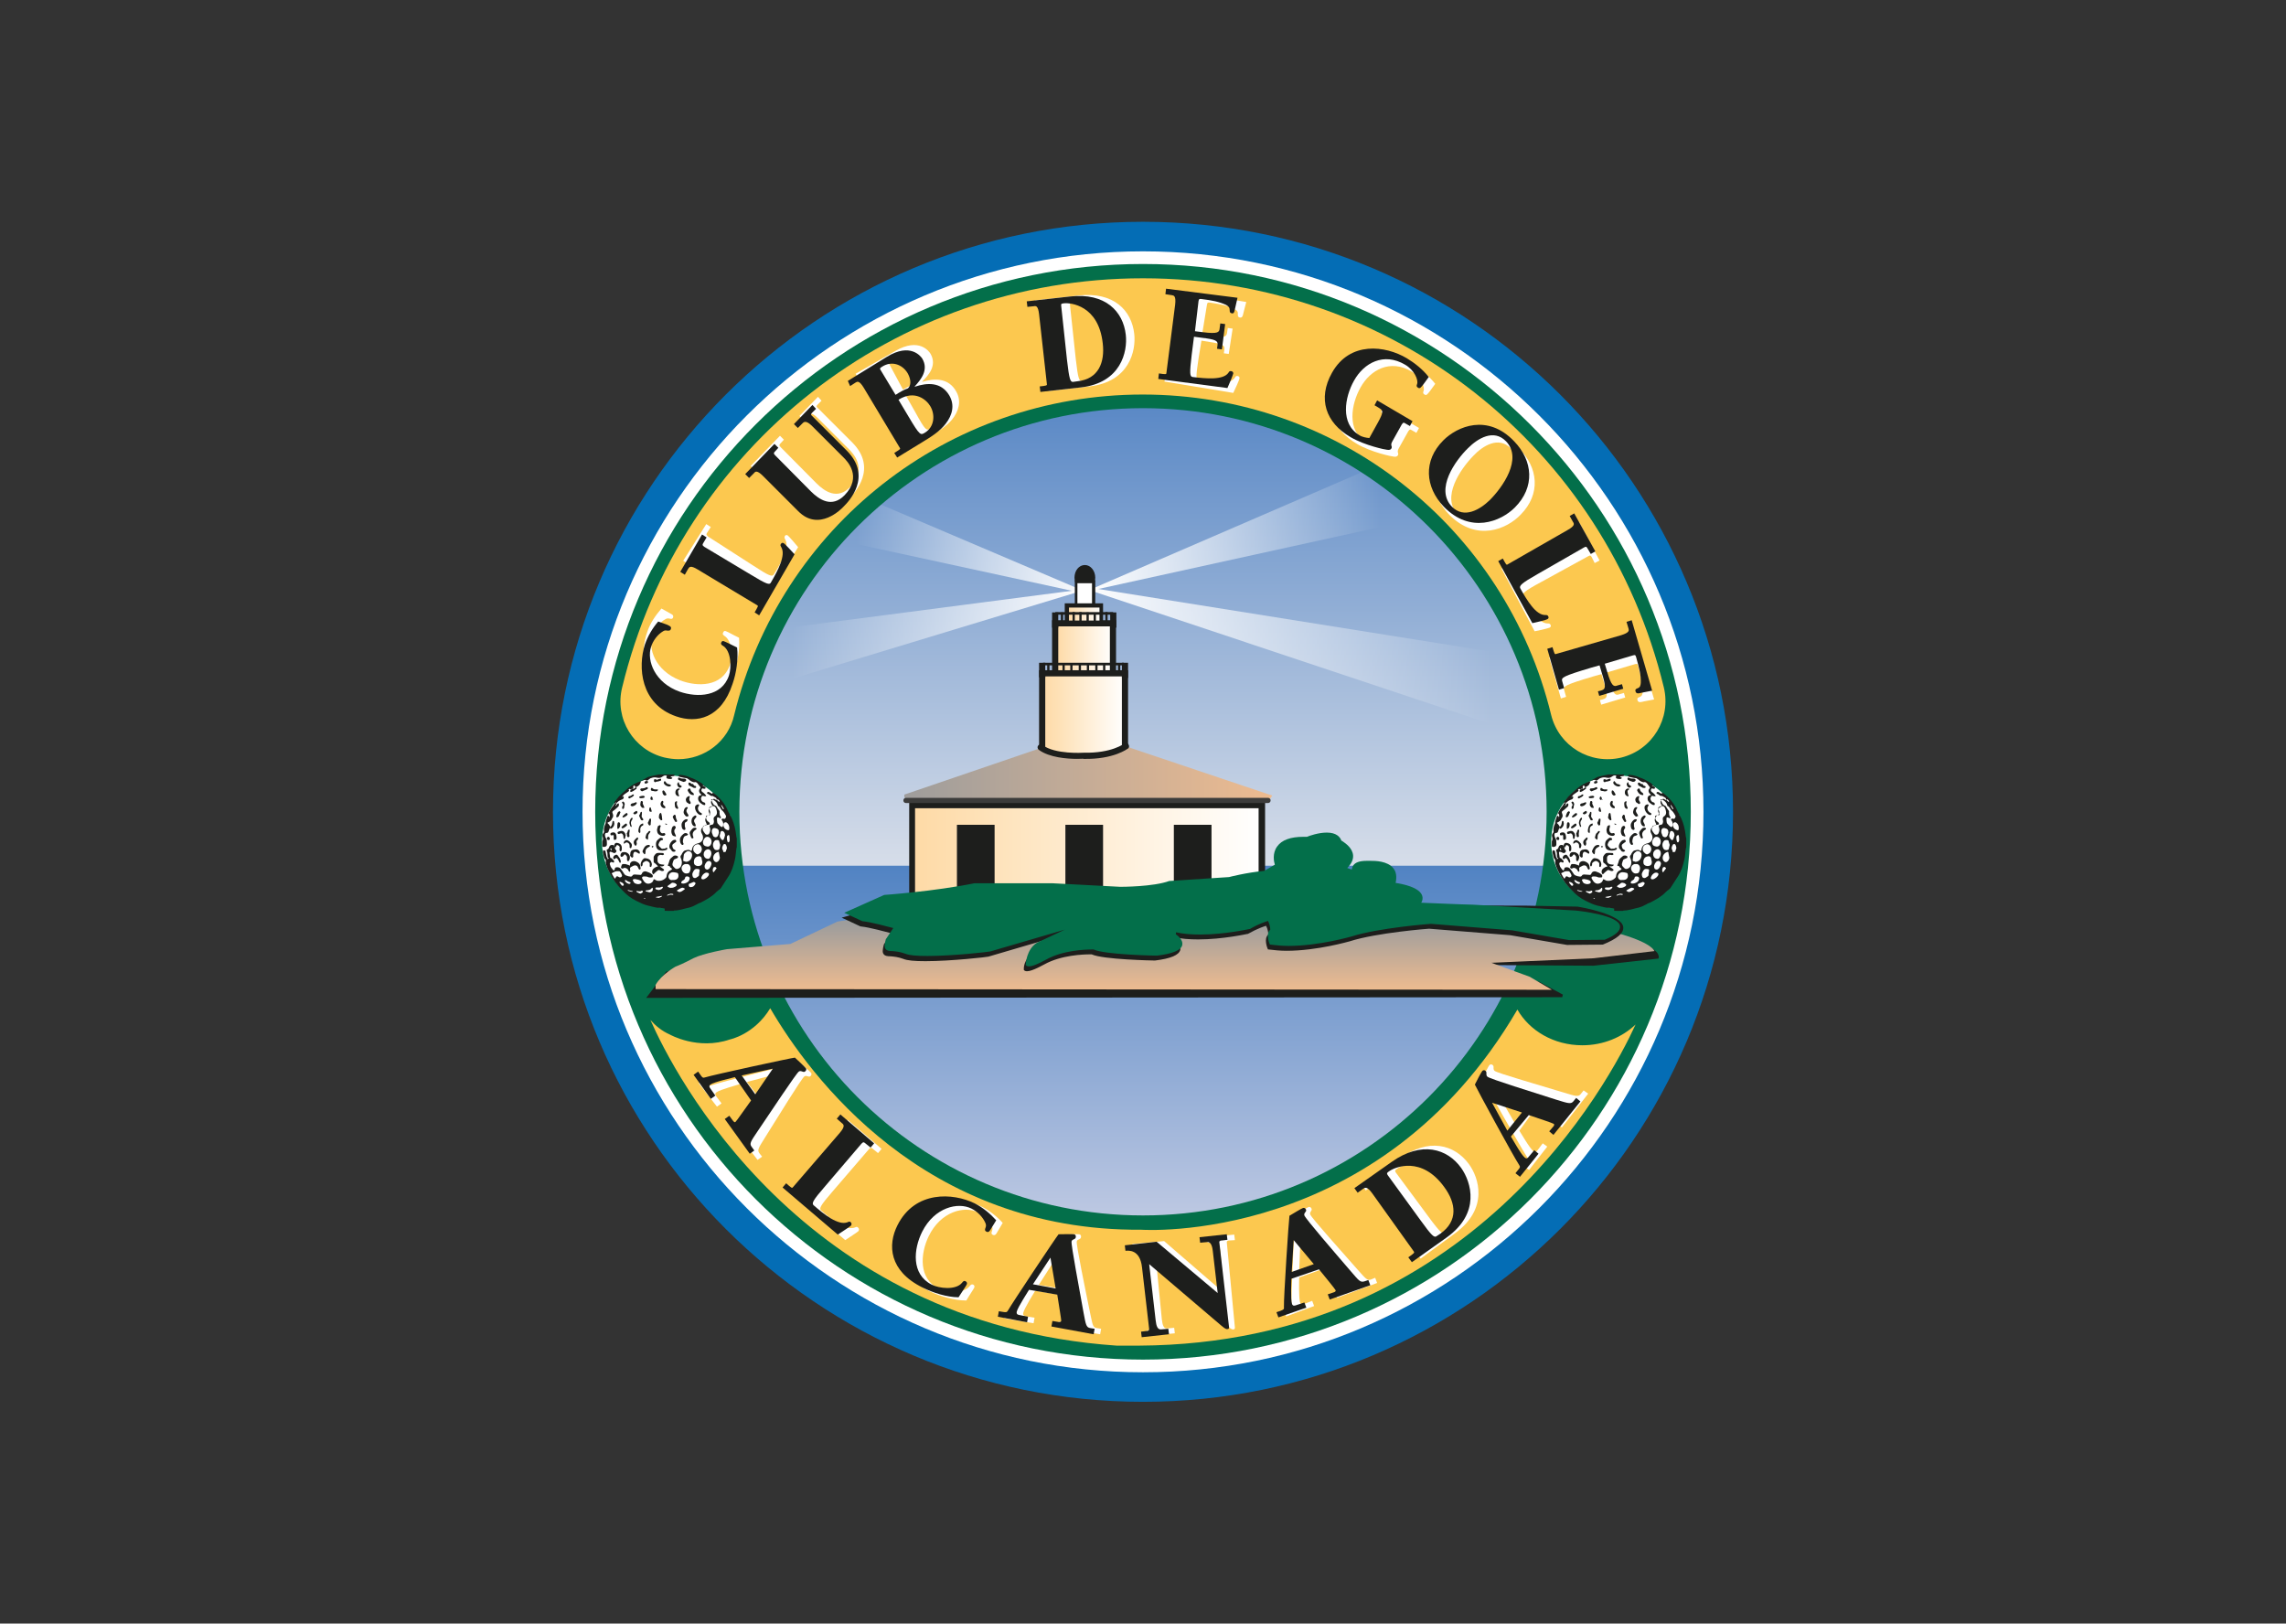<?xml version="1.0" encoding="utf-8"?>
<!-- Generator: Adobe Illustrator 29.7.1, SVG Export Plug-In . SVG Version: 9.03 Build 0)  -->
<svg version="1.1" id="Layer_1" xmlns="http://www.w3.org/2000/svg" xmlns:xlink="http://www.w3.org/1999/xlink" x="0px" y="0px"
	 viewBox="0 0 704 500" style="enable-background:new 0 0 704 500;" xml:space="preserve">
<rect x="0" y="0" width="704" height="500" fill="#333333" stroke="none"/>
<style type="text/css">
	.st0{fill:#046DB5;}
	.st1{fill:#FFFFFF;}
	.st2{fill:url(#SVGID_1_);}
	.st3{fill:url(#SVGID_00000025435685876190498460000017499686307332030136_);}
	.st4{fill:url(#SVGID_00000016056099814531911420000013939900055866087593_);}
	.st5{fill:url(#SVGID_00000063628674659623710460000006712769960415945100_);}
	.st6{fill:url(#SVGID_00000163773668258145834230000009989151877599923103_);}
	.st7{fill:url(#SVGID_00000165209430172164276570000008037880091305277872_);}
	.st8{fill:url(#SVGID_00000174563905688421318010000012428480430326747287_);}
	.st9{fill:#1D1E1C;}
	.st10{fill:url(#SVGID_00000075854789816163632570000009013641595189482669_);}
	.st11{fill:url(#SVGID_00000042722046702357814280000001857810987435274669_);}
	.st12{fill:url(#SVGID_00000054250535943352615760000005584176821939053996_);}
	.st13{fill:url(#SVGID_00000023254282499029733540000003130819428591195068_);}
	.st14{fill:#3C3C3B;}
	.st15{fill:#036F4A;}
	.st16{fill-rule:evenodd;clip-rule:evenodd;fill:#FCC84F;}
	.st17{fill:#FCC84F;}
	.st18{fill-rule:evenodd;clip-rule:evenodd;fill:#FFFFFF;}
	.st19{fill-rule:evenodd;clip-rule:evenodd;fill:#1D1E1C;}
	.st20{fill:url(#SVGID_00000011009187642583723160000004751773440805881479_);}
</style>
<g>
	<g id="bg">
		<path class="st0" d="M533.7,250c0,100.4-81.4,181.7-181.7,181.7S170.3,350.4,170.3,250c0-100.4,81.4-181.7,181.7-181.7
			S533.7,149.6,533.7,250"/>
		<path class="st1" d="M524.6,250c0,95.3-77.3,172.6-172.6,172.6c-95.3,0-172.6-77.3-172.6-172.6c0-95.3,77.3-172.6,172.6-172.6
			C447.3,77.4,524.6,154.7,524.6,250"/>
		<linearGradient id="SVGID_1_" gradientUnits="userSpaceOnUse" x1="351.999" y1="122.504" x2="351.999" y2="273.971">
			<stop  offset="0" style="stop-color:#5887C5"/>
			<stop  offset="1" style="stop-color:#DDE2EB"/>
		</linearGradient>
		<path class="st2" d="M224.5,250c0,8.2,0.8,16.2,2.2,24h250.5c1.5-7.8,2.2-15.8,2.2-24c0-70.4-57.1-127.5-127.5-127.5
			S224.5,179.6,224.5,250"/>
		
			<linearGradient id="SVGID_00000126294376230824481840000007262835612533448857_" gradientUnits="userSpaceOnUse" x1="351.999" y1="266.602" x2="351.999" y2="377.495">
			<stop  offset="2.568451e-04" style="stop-color:#5183C3"/>
			<stop  offset="1" style="stop-color:#C0CAE3"/>
		</linearGradient>
		<path style="fill:url(#SVGID_00000126294376230824481840000007262835612533448857_);" d="M225.6,266.6
			c8.1,62.6,61.6,110.9,126.4,110.9c64.8,0,118.3-48.3,126.4-110.9H225.6z"/>
	</g>
	<g id="lights">
		
			<linearGradient id="SVGID_00000166656228317652698860000010393078227572045457_" gradientUnits="userSpaceOnUse" x1="331.784" y1="204.639" x2="476.897" y2="204.639">
			<stop  offset="0" style="stop-color:#FFFFFF"/>
			<stop  offset="0.878" style="stop-color:#FFFFFF;stop-opacity:0"/>
		</linearGradient>
		<polygon style="fill:url(#SVGID_00000166656228317652698860000010393078227572045457_);" points="331.8,180.5 476.6,228.8 
			476.9,203.5 332.7,180.5 		"/>
		
			<linearGradient id="SVGID_00000087394237386625330470000007893695068553541021_" gradientUnits="userSpaceOnUse" x1="334.47" y1="163.028" x2="437.424" y2="163.028">
			<stop  offset="0" style="stop-color:#FFFFFF"/>
			<stop  offset="0.878" style="stop-color:#FFFFFF;stop-opacity:0"/>
		</linearGradient>
		<polygon style="fill:url(#SVGID_00000087394237386625330470000007893695068553541021_);" points="422.9,143.9 334.5,182.1 
			334.5,182.2 437.4,159.6 423.8,143.9 		"/>
		
			<linearGradient id="SVGID_00000104704186663190396440000015227117297437124236_" gradientUnits="userSpaceOnUse" x1="337.284" y1="169.067" x2="253.416" y2="169.067">
			<stop  offset="0" style="stop-color:#FFFFFF"/>
			<stop  offset="0.878" style="stop-color:#FFFFFF;stop-opacity:0"/>
		</linearGradient>
		<polygon style="fill:url(#SVGID_00000104704186663190396440000015227117297437124236_);" points="268.3,154.6 253.4,165 
			253.4,165.3 337.3,183.5 269.4,154.6 		"/>
		
			<linearGradient id="SVGID_00000042734417734532803850000005250451603959926920_" gradientUnits="userSpaceOnUse" x1="334.597" y1="197.187" x2="231.207" y2="197.187">
			<stop  offset="0" style="stop-color:#FFFFFF"/>
			<stop  offset="0.878" style="stop-color:#FFFFFF;stop-opacity:0"/>
		</linearGradient>
		<polygon style="fill:url(#SVGID_00000042734417734532803850000005250451603959926920_);" points="333.4,181.5 237.4,194 
			231.2,212 231.2,212.9 334.6,181.5 		"/>
	</g>
	<g id="faro">
		
			<linearGradient id="SVGID_00000048479224644256312470000000563242897975981462_" gradientUnits="userSpaceOnUse" x1="325.352" y1="205.943" x2="342.778" y2="205.943">
			<stop  offset="2.568451e-04" style="stop-color:#FEDAA6"/>
			<stop  offset="1" style="stop-color:#FFFFFF"/>
		</linearGradient>
		
			<rect x="325.4" y="192.3" style="fill:url(#SVGID_00000048479224644256312470000000563242897975981462_);" width="17.4" height="27.4"/>
		<path class="st9" d="M343.7,220.6h-19.7V191h19.7V220.6z M325.9,218.7h15.9v-25.8h-15.9V218.7z"/>
		
			<linearGradient id="SVGID_00000165948955703165105370000015868075865211196601_" gradientUnits="userSpaceOnUse" x1="281.261" y1="263.243" x2="388.64" y2="263.243">
			<stop  offset="2.568451e-04" style="stop-color:#FEDAA6"/>
			<stop  offset="1" style="stop-color:#FFFFFF"/>
		</linearGradient>
		
			<rect x="281.3" y="248.2" style="fill:url(#SVGID_00000165948955703165105370000015868075865211196601_);" width="107.4" height="30.1"/>
		<path class="st9" d="M389.6,279.2H280V247h109.6V279.2z M281.8,277.3h105.8v-28.4H281.8V277.3z"/>
		
			<linearGradient id="SVGID_00000103955438926444010310000014683602032048823961_" gradientUnits="userSpaceOnUse" x1="321.284" y1="224.555" x2="346.46" y2="224.555">
			<stop  offset="2.568451e-04" style="stop-color:#FEDAA6"/>
			<stop  offset="1" style="stop-color:#FFFFFF"/>
		</linearGradient>
		
			<rect x="321.3" y="207.6" style="fill:url(#SVGID_00000103955438926444010310000014683602032048823961_);" width="25.2" height="33.8"/>
		<path class="st9" d="M347.4,242.4H320v-36h27.4V242.4z M321.9,240.5h23.6v-32.2h-23.6V240.5z"/>
		<rect x="294.7" y="254" class="st9" width="11.6" height="19.3"/>
		<rect x="328.1" y="254" class="st9" width="11.6" height="19.3"/>
		<rect x="361.5" y="254" class="st9" width="11.6" height="19.3"/>
		
			<rect x="320" y="204.1" transform="matrix(1 -2.721227e-03 2.721227e-03 1 -0.56 0.874)" class="st9" width="1.9" height="4.5"/>
		<rect x="345.5" y="204.1" class="st9" width="1.9" height="4.7"/>
		<path class="st9" d="M330.9,177.9c0-2.2,1.4-3.9,3.2-3.9c1.8,0,3.2,1.8,3.2,3.9c0,2.2-1.4,3.9-3.2,3.9
			C332.3,181.8,330.9,180,330.9,177.9"/>
		<polygon class="st1" points="331.7,179.4 331.7,187.4 336.8,187.4 336.8,179.4 		"/>
		<path class="st9" d="M337.3,187.9l-6.3,0v-9.2h6.3L337.3,187.9z M331.8,187l4.5,0l0-7.4h-4.5V187z"/>
		
			<linearGradient id="SVGID_00000092425941805227748530000004913011109734469510_" gradientUnits="userSpaceOnUse" x1="328.919" y1="189.25" x2="339.159" y2="189.25">
			<stop  offset="2.568451e-04" style="stop-color:#FEDAA6"/>
			<stop  offset="1" style="stop-color:#FFFFFF"/>
		</linearGradient>
		
			<rect x="328.9" y="186.8" style="fill:url(#SVGID_00000092425941805227748530000004913011109734469510_);" width="10.2" height="4.9"/>
		<path class="st9" d="M327.9,192.3v-6.5h11.8v6.5L327.9,192.3z M329.2,187.1v4l9.4,0v-4L329.2,187.1z"/>
		<rect x="324" y="188.6" class="st9" width="1.9" height="4.7"/>
		
			<rect x="341.9" y="188.6" transform="matrix(1 -2.108290e-03 2.108290e-03 1 -0.402 0.723)" class="st9" width="1.9" height="4.7"/>
		<rect x="326.7" y="188.6" class="st9" width="0.7" height="3.1"/>
		<rect x="330.3" y="188.5" class="st9" width="0.7" height="3.1"/>
		<rect x="332.4" y="188.5" class="st9" width="0.7" height="3.1"/>
		<rect x="334.6" y="188.6" class="st9" width="0.7" height="3.1"/>
		<rect x="336.8" y="188.7" class="st9" width="0.7" height="3.1"/>
		<rect x="340.4" y="188.5" class="st9" width="0.7" height="3.1"/>
		<rect x="325" y="188.5" class="st9" width="17.8" height="0.8"/>
		<rect x="322.5" y="204.2" class="st9" width="0.7" height="3.1"/>
		<rect x="327.2" y="204.2" class="st9" width="0.7" height="3.1"/>
		<rect x="329.6" y="204.2" class="st9" width="0.7" height="3.1"/>
		<rect x="332.2" y="204.2" class="st9" width="0.7" height="3.1"/>
		<rect x="334.7" y="204.5" class="st9" width="0.7" height="3.1"/>
		<rect x="337.3" y="204.4" class="st9" width="0.7" height="3.1"/>
		<rect x="321.2" y="204.1" class="st9" width="24.9" height="0.8"/>
		<rect x="339.7" y="204.6" class="st9" width="0.7" height="3.1"/>
		<rect x="344.3" y="204.6" class="st9" width="0.7" height="3.1"/>
		
			<linearGradient id="SVGID_00000150099930889013142050000003250097052418777993_" gradientUnits="userSpaceOnUse" x1="278.438" y1="238.158" x2="391.802" y2="238.158">
			<stop  offset="0" style="stop-color:#9E9D9C"/>
			<stop  offset="0.999" style="stop-color:#EDBB90"/>
		</linearGradient>
		<path style="fill:url(#SVGID_00000150099930889013142050000003250097052418777993_);" d="M346,230.1c-1,0.8-4.6,3-12.4,2.8
			c0,0-8.9,0.6-12.9-2.6l-42.2,14.4v0.7l0.4,0.7h112.2l0.7-1.1l-44.6-15H346z"/>
		<path class="st9" d="M331.7,233.7c-3,0-8.6-0.4-11.8-2.8c-0.4-0.3-0.5-0.9-0.2-1.3c0.3-0.4,0.9-0.5,1.3-0.2
			c3.9,3,12.6,2.4,12.7,2.4c8.7,0.2,12.5-2.8,12.5-2.8c0.4-0.3,1-0.3,1.3,0.2c0.3,0.4,0.3,1-0.1,1.3c-0.2,0.1-4.4,3.4-13.7,3.2
			C333.7,233.6,332.9,233.7,331.7,233.7"/>
		<path class="st14" d="M390.5,247.3H279c-0.5,0-0.8-0.4-0.8-0.8c0-0.5,0.4-0.8,0.8-0.8h111.5c0.5,0,0.8,0.4,0.8,0.8
			C391.3,247,390.9,247.3,390.5,247.3"/>
	</g>
	<g id="banner">
		<path class="st15" d="M352,81.3c-93.1,0-168.7,75.5-168.7,168.7c0,93.1,75.5,168.7,168.7,168.7c93.1,0,168.7-75.5,168.7-168.7
			C520.7,156.9,445.1,81.3,352,81.3 M352,374.3c-68.7,0-124.3-55.7-124.3-124.3c0-68.7,55.7-124.3,124.3-124.3
			c68.7,0,124.3,55.7,124.3,124.3C476.3,318.7,420.7,374.3,352,374.3"/>
		<g>
			<path class="st16" d="M487.3,321.9c-8.8,0-16.3-4.5-20-11c-42.6,73-115.9,67.8-115.9,67.8c-66.9,0.5-102-47.3-114.2-68.2l0,0
				c-4.9,8.1-12.4,9.6-12.4,9.6c-9.9,3.4-18.5-1.5-18.5-1.5c-2.5-1.1-4.4-2.7-6-4.5c7.2,16.3,46.2,93.6,143.6,100.3h6.9
				c102.4-0.6,145-81.6,152.9-98.9C499.6,319.4,493.8,321.9,487.3,321.9"/>
			<path class="st1" d="M228,333.8c-0.4,0.2-6.2,1.7-7.4,2.6c-0.6,0.5-0.3,0.9,0.1,1.4l1.5,2l-1.4,1l-5.6-7.2l1.4-1l0.7,1
				c0.7,0.9,0.8,0.9,1.5,0.7c2.5-0.9,26.3-6.9,27.4-7.1c1,0.9,3.2,2.7,3.6,3.2c0.2,0.3,0.1,0.7-0.2,1c-0.6,0.5-1.2-0.4-1.9,0.1
				c-0.9,0.7-8.1,12.4-12.1,18.8c-2,3.2-2.5,3.9-1.7,4.9l0.8,1l-1.4,1l-8.1-10.5l1.4-1l1.1,1.5c0.2,0.2,0.5,0.6,0.9,0.4
				c0.3-0.2,3-4.4,4.5-6.8L228,333.8z M239.5,330.7l-9.5,2.5l4.4,5.7L239.5,330.7z"/>
			<path class="st1" d="M256.5,366.8c-4,4.6-4.3,5.4-3.6,6c3.2,2.8,7.6,6.3,10.4,5.2c0.4-0.2,0.7-0.3,1,0.1c0.3,0.3,0.3,0.6,0.1,1
				c-0.4,0.4-2.9,2-4.1,2.8l-17-14.5l1.1-1.3c1.6,1.4,1.8,1.6,2.1,1.2l14.4-16.7c1.8-2.1,1.2-2.6,0.7-3l-1.6-1.4l1.1-1.3l10.4,8.9
				l-1.1,1.3l-1.6-1.3c-0.5-0.4-0.6-0.5-1.2,0.1L256.5,366.8z"/>
			<path class="st1" d="M307.2,379.3c-0.3,0.5-0.6,1.3-1.4,1c-0.6-0.3-0.5-0.7-0.3-1.2c0.2-0.6,0.2-0.9,0-1.4
				c-0.8-1.9-2.6-3.5-4.4-4.4c-4.2-2-11.4-0.2-15.1,7.4c-2.6,5.4-3.2,13.2,3.2,16.2c2.3,1.1,7.5,1.6,9.4-0.8
				c0.3-0.4,0.6-0.7,1.1-0.5c0.4,0.2,0.5,0.6,0.3,1c-0.3,0.6-1.3,2-2.4,3.9c-3.6,0-7.9-1.2-11.2-2.8c-10.4-5-11-12.9-8-19.1
				c5.2-10.8,17-10.3,23.7-7.1c2.5,1.2,4.8,3,6.7,5.1L307.2,379.3z"/>
			<path class="st1" d="M318.8,397.5c-0.2,0.4-3.4,5.4-3.7,6.9c-0.1,0.8,0.4,0.8,1,1l2.5,0.4l-0.3,1.7l-9-1.5l0.3-1.7l1.2,0.2
				c1.1,0.2,1.3,0.1,1.6-0.5c1.2-2.4,14.5-23,15.2-23.8c1.4,0,4.2-0.2,4.8-0.1c0.4,0.1,0.6,0.5,0.5,0.9c-0.1,0.8-1.1,0.5-1.3,1.3
				c-0.2,1.1,2.6,14.6,4.1,22c0.8,3.7,0.8,4.5,2.1,4.7l1.3,0.2l-0.3,1.7l-13.1-2.2l0.3-1.7l1.8,0.3c0.3,0,0.8,0.1,0.9-0.3
				c0.1-0.3-0.9-5.3-1.3-8.1L318.8,397.5z M325.2,387.4l-5.3,8.3l7.1,1.2L325.2,387.4z"/>
			<path class="st1" d="M377,398.2l-1.2-12.9c-0.2-1.8-0.6-2.9-1.7-2.8l-2.2,0.2l-0.2-1.7l8.4-0.8l0.2,1.7l-1.6,0.1
				c-0.4,0-0.9,0.1-0.9,0.5l2.5,26.3c0,0.4-0.1,0.6-0.5,0.6c-0.6,0.1-1.3-0.7-1.7-1l-22-19.4l1.7,17.3c0.2,1.8,0.6,2.9,1.6,2.8
				l2.2-0.2l0.2,1.7l-8.4,0.8l-0.2-1.7l1.6-0.2c0.4,0,0.9-0.1,0.9-0.5l-1.8-19c-0.5-5.6-4.1-5.3-5-5.2l-0.2-1.7l9.8-0.9L377,398.2z"
				/>
			<path class="st1" d="M400.1,393.4c0,0.5-0.2,6.4,0.3,7.8c0.3,0.7,0.8,0.5,1.4,0.3l2.3-0.9l0.6,1.6l-8.6,3.2l-0.6-1.6l1.1-0.4
				c1-0.4,1.2-0.5,1.1-1.2c-0.1-2.6,1-27.1,1.2-28.1c1.2-0.7,3.6-2.2,4.1-2.4c0.4-0.1,0.7,0.1,0.9,0.5c0.3,0.7-0.7,1-0.4,1.8
				c0.4,1.1,9.6,11.3,14.6,17c2.5,2.8,3,3.5,4.2,3l1.2-0.5l0.6,1.6l-12.4,4.6l-0.6-1.6l1.7-0.6c0.3-0.1,0.8-0.3,0.6-0.7
				c-0.1-0.3-3.4-4.1-5.2-6.3L400.1,393.4z M400.5,381.5l-0.4,9.8l6.7-2.5L400.5,381.5z"/>
			<path class="st1" d="M436.5,386.3c1.7-1.2,1.9-1.4,1.7-1.8l-13.1-17.7c-1.6-2.2-2.2-1.8-2.8-1.4l-1.7,1.2l-1-1.4l11.3-8.3
				c9.1-6.7,17-4.4,21.4,1.5c3.2,4.3,6.2,13.8-4.2,21.4l-10.6,7.8L436.5,386.3z M440,374.8c3.6,4.9,4.4,5.4,5.1,4.9l1.2-0.9
				c5.4-4,4.6-9.4,1-14.3c-7.1-9.6-15.3-5.9-17-4.6c-0.6,0.4-0.8,0.6-0.5,1.1L440,374.8z"/>
			<path class="st1" d="M467.9,348.2c0.3,0.4,3.2,5.5,4.4,6.4c0.6,0.5,0.9,0,1.3-0.5l1.5-2l1.4,1l-5.6,7.2l-1.4-1l0.7-1
				c0.7-0.9,0.7-1.1,0.3-1.6c-1.5-2.2-13.6-23.5-14-24.5c0.6-1.2,1.8-3.8,2.2-4.2c0.3-0.3,0.7-0.3,1,0c0.6,0.5-0.1,1.2,0.6,1.8
				c0.9,0.7,14.2,4.5,21.4,6.7c3.6,1.1,4.4,1.4,5.2,0.3l0.8-1l1.4,1l-8.1,10.4l-1.4-1l1.1-1.5c0.2-0.2,0.5-0.6,0.1-0.9
				c-0.3-0.2-5.1-1.7-7.8-2.6L467.9,348.2z M461.9,337.9l4.9,8.5l4.4-5.6L461.9,337.9z"/>
			<path class="st9" d="M226.3,331.7c-0.4,0.2-6.3,1.4-7.5,2.3c-0.6,0.4-0.3,0.9,0.1,1.4l1.4,2l-1.4,1l-5.3-7.4l1.4-1l0.7,1
				c0.6,0.9,0.8,1,1.4,0.8c2.5-0.8,26.6-6,27.7-6.1c1,0.9,3.1,2.9,3.4,3.3c0.2,0.3,0.1,0.7-0.3,1c-0.6,0.4-1.2-0.5-1.9,0
				c-0.9,0.7-8.5,12.2-12.7,18.4c-2.1,3.1-2.6,3.8-1.8,4.8l0.8,1.1l-1.4,1l-7.7-10.7l1.4-1l1.1,1.5c0.2,0.2,0.5,0.7,0.8,0.4
				c0.3-0.2,3.1-4.3,4.8-6.6L226.3,331.7z M238,329.1l-9.6,2.1l4.2,5.8L238,329.1z"/>
			<path class="st9" d="M254.2,365.2c-4,4.6-4.3,5.4-3.6,6c3.2,2.8,7.6,6.3,10.4,5.2c0.4-0.2,0.7-0.3,1,0c0.3,0.3,0.3,0.6,0.1,1
				c-0.4,0.4-2.9,2-4.1,2.8l-17-14.5l1.1-1.3c1.6,1.4,1.8,1.6,2.1,1.2l14.4-16.7c1.8-2.1,1.2-2.6,0.7-3l-1.6-1.4l1.1-1.3l10.4,8.9
				l-1.1,1.3l-1.6-1.3c-0.5-0.4-0.6-0.5-1.2,0.1L254.2,365.2z"/>
			<path class="st9" d="M305.2,378.4c-0.3,0.5-0.7,1.3-1.4,0.9c-0.6-0.3-0.5-0.7-0.3-1.2c0.2-0.6,0.2-0.8,0-1.4
				c-0.8-1.9-2.5-3.6-4.3-4.5c-4.2-2.1-11.4-0.4-15.2,7.1c-2.7,5.4-3.4,13.1,2.9,16.3c2.3,1.2,7.5,1.8,9.4-0.6
				c0.3-0.4,0.6-0.7,1.1-0.4c0.4,0.2,0.5,0.6,0.3,1c-0.3,0.6-1.3,2-2.5,3.9c-3.6,0-7.9-1.4-11.1-3c-10.3-5.1-10.8-13.1-7.7-19.2
				c5.4-10.7,17.1-10,23.8-6.7c2.5,1.3,4.7,3.1,6.6,5.2L305.2,378.4z"/>
			<path class="st9" d="M316.9,397.2c-0.2,0.4-3.5,5.4-3.8,6.8c-0.1,0.8,0.4,0.9,1,1l2.5,0.5l-0.3,1.7l-9-1.7l0.3-1.7l1.2,0.2
				c1.1,0.2,1.3,0.1,1.6-0.4c1.3-2.3,14.9-22.7,15.6-23.5c1.4,0,4.2-0.1,4.8,0c0.4,0.1,0.6,0.5,0.5,0.9c-0.1,0.8-1.1,0.5-1.3,1.3
				c-0.2,1.1,2.4,14.6,3.7,22c0.7,3.7,0.8,4.5,2.1,4.7l1.3,0.2l-0.3,1.7l-13-2.4l0.3-1.7l1.8,0.3c0.3,0,0.8,0.1,0.9-0.3
				c0.1-0.3-0.8-5.3-1.2-8.1L316.9,397.2z M323.5,387.3l-5.4,8.2l7,1.3L323.5,387.3z"/>
			<path class="st9" d="M375,398.2l-1.5-12.9c-0.2-1.8-0.7-2.9-1.7-2.8l-2.2,0.2l-0.2-1.7l8.4-0.9l0.2,1.7l-1.6,0.2
				c-0.4,0-0.9,0.1-0.9,0.5l3,26.2c0,0.4-0.1,0.6-0.5,0.6c-0.6,0.1-1.4-0.7-1.8-1l-22.3-19l2,17.3c0.2,1.8,0.6,2.9,1.7,2.8l2.2-0.2
				l0.2,1.7l-8.4,0.9l-0.2-1.7l1.6-0.2c0.4,0,0.9-0.1,0.9-0.6l-2.2-19c-0.6-5.6-4.2-5.2-5.1-5.1l-0.2-1.7l9.8-1.1L375,398.2z"/>
			<path class="st9" d="M397.7,393.8c0,0.5-0.3,6.4,0.2,7.8c0.3,0.7,0.8,0.5,1.4,0.3l2.4-0.8l0.6,1.6l-8.6,3l-0.6-1.6l1.2-0.4
				c1-0.4,1.2-0.5,1.1-1.2c-0.1-2.7,1.5-27,1.7-28.1c1.2-0.7,3.6-2.2,4.2-2.4c0.4-0.1,0.7,0.1,0.9,0.5c0.3,0.7-0.8,1-0.5,1.8
				c0.4,1.1,9.4,11.5,14.3,17.2c2.5,2.9,2.9,3.5,4.2,3.1l1.2-0.4l0.6,1.6l-12.5,4.4l-0.6-1.6l1.8-0.6c0.3-0.1,0.8-0.3,0.6-0.7
				c-0.1-0.3-3.3-4.2-5.1-6.4L397.7,393.8z M398.4,381.9l-0.6,9.8l6.8-2.4L398.4,381.9z"/>
			<path class="st9" d="M433.7,387.2c1.7-1.2,2-1.4,1.7-1.8l-12.8-17.9c-1.6-2.2-2.2-1.8-2.8-1.4l-1.7,1.2l-1-1.4l11.5-8.1
				c9.2-6.5,17.1-4.1,21.4,1.9c3.1,4.4,6,13.9-4.5,21.4l-10.7,7.6L433.7,387.2z M437.4,375.7c3.6,5,4.3,5.5,5,5l1.2-0.8
				c5.5-3.9,4.8-9.4,1.2-14.3c-7-9.7-15.2-6.2-17-4.9c-0.6,0.4-0.8,0.6-0.5,1.1L437.4,375.7z"/>
			<path class="st9" d="M465.3,350c0.3,0.4,3.1,5.6,4.3,6.5c0.6,0.5,0.9,0.1,1.3-0.4l1.6-1.9l1.3,1.1l-5.7,7.1l-1.4-1.1l0.8-1
				c0.7-0.8,0.7-1,0.3-1.6c-1.5-2.2-13.2-23.7-13.6-24.7c0.6-1.2,1.9-3.7,2.3-4.2c0.3-0.3,0.7-0.3,1,0c0.6,0.5-0.1,1.2,0.6,1.8
				c0.9,0.7,14.1,4.8,21.3,7.1c3.6,1.1,4.4,1.4,5.2,0.4l0.8-1l1.3,1.1l-8.3,10.3l-1.3-1.1l1.2-1.4c0.2-0.2,0.5-0.6,0.2-0.9
				c-0.2-0.2-5-1.8-7.7-2.7L465.3,350z M459.5,339.6l4.7,8.6l4.5-5.6L459.5,339.6z"/>
		</g>
		<g>
			<path class="st17" d="M208.9,233.8c-1.4,0-2.8-0.2-4.2-0.5c-9.6-2.3-15.5-12-13.1-21.6c18-74.2,84-126,160.4-126
				c76.4,0,142.4,51.8,160.4,126c2.3,9.6-3.5,19.2-13.1,21.6c-9.6,2.3-19.2-3.5-21.6-13.1c-14.1-58.1-65.9-98.7-125.8-98.7
				c-59.9,0-111.6,40.6-125.8,98.7C224.3,228.3,217,233.8,208.9,233.8"/>
			<path class="st1" d="M206.2,188.8c0.5,0.3,1.3,0.5,1.1,1.3c-0.2,0.6-0.6,0.5-1.1,0.4c-0.6-0.1-0.8-0.1-1.3,0.2
				c-1.7,0.9-3.2,2.8-3.9,4.7c-1.6,4.3,0.8,11.1,8.4,14.1c5.5,2.1,12.9,2,15.3-4.5c0.9-2.4,0.9-7.5-1.5-9.1
				c-0.4-0.3-0.8-0.5-0.5-1.1c0.2-0.5,0.5-0.6,0.9-0.4c0.6,0.2,2.1,1.1,4,2c0.3,3.5-0.5,7.8-1.7,11.1c-3.9,10.6-11.5,11.8-17.7,9.4
				c-10.8-4.2-11.3-15.7-8.8-22.5c0.9-2.6,2.5-4.9,4.3-7L206.2,188.8z"/>
			<path class="st1" d="M232,174.2c4.9,3.2,5.8,3.5,6.3,2.7c2.2-3.5,5-8.2,3.5-10.8c-0.2-0.4-0.3-0.6-0.1-1c0.2-0.4,0.6-0.4,0.9-0.2
				c0.4,0.3,2.3,2.5,3.2,3.6L234.3,187l-1.4-0.9c1.1-1.7,1.2-2,0.9-2.2l-17.9-11.7c-2.2-1.5-2.6-0.9-3-0.3l-1.1,1.7l-1.4-0.9
				l7.1-11.3l1.4,0.9l-1.1,1.7c-0.3,0.5-0.4,0.6,0.2,1.2L232,174.2z"/>
			<path class="st1" d="M253,123.4l-1.1,1.1c-0.3,0.3-0.6,0.6-0.3,0.9l10.9,10.9c7.9,8,0.6,15.6-0.9,17.1c-0.7,0.8-7.7,8-14.1,1.5
				l-10.8-10.8c-1.9-1.9-2.4-1.4-2.8-0.9l-1.5,1.5l-1.2-1.2l9-9.3l1.2,1.2l-0.9,1c-0.5,0.5-0.7,0.7-0.1,1.3l11,11.1
				c2.6,2.6,6.5,5.2,10.4,1.2c5.5-5.7,0.8-10.5-0.3-11.6l-9.6-9.6c-1.3-1.3-2.3-1.8-3-1l-1.5,1.5l-1.2-1.2l5.7-5.9L253,123.4z"/>
			<path class="st1" d="M263.5,115.1l12.2-7c7.4-4.3,10.5,0.2,10.9,0.9c2,3.6-0.6,6.5-2.6,8.5l0,0.1c3.9-1.2,8.2-1.2,10.5,3
				c1.7,3,0.7,6.1-1.3,8.6c-1.8,2.2-4.7,3.9-7.1,5.3l-8.1,4.7l-0.8-1.5c1.7-1,2-1.2,1.8-1.5l-10.4-18.9c-1.3-2.4-1.9-2-2.5-1.7
				l-1.7,1L263.5,115.1z M278.1,120c1.5-0.9,2.7-1.5,3.9-1.9c1.3-1.2,0.8-3.3,0.1-4.7c-1.6-2.9-4.9-3.9-7.7-2.3
				c-0.3,0.2-0.9,0.5-0.6,0.9L278.1,120z M281.8,126.8c3.3,6,3.5,5.9,4.9,5.1c2.8-1.6,3.4-5.3,1.8-8c-1-1.9-4.5-5.3-9.7-2.4
				L281.8,126.8z"/>
			<path class="st1" d="M322.8,118.7c2-0.2,2.3-0.3,2.2-0.7l-2.4-21.5c-0.3-2.7-1-2.6-1.6-2.5l-2,0.2l-0.2-1.7l13.4-1.5
				c10.8-1.2,16.3,4.6,17.1,11.8c0.6,5.2-1.5,14.8-13.8,16.2l-12.5,1.4L322.8,118.7z M331.3,110.6c0.7,6,1,6.8,1.9,6.7l1.4-0.2
				c6.4-0.7,8.4-5.8,7.7-11.7c-1.3-11.7-9.9-12.5-11.9-12.3c-0.7,0.1-1,0.1-0.9,0.7L331.3,110.6z"/>
			<path class="st1" d="M364.5,94.3c0.4-2.7-0.3-2.8-0.9-2.9l-2-0.3l0.3-1.7l21.9,3.6l-0.8,3.1c-0.2,0.6-0.2,1.8-1.1,1.7
				c-0.6-0.1-0.7-0.4-0.7-0.9c0.1-0.9-0.2-1.3-1-1.7c-2.1-1.1-4.2-1.5-7.5-2c-0.6-0.1-0.9-0.1-1,0.6l-1.5,9.2l2.4,0.4
				c4.8,0.8,5.1,0.2,5.3-1l0.2-1.4l1.5,0.2l-1.2,7.8l-1.5-0.2l0.1-0.8c0.2-1.3,0.3-1.9-3.3-2.5l-3.7-0.6l-0.9,5.5
				c-0.9,5.9-0.8,6.8,0.1,6.9c4,0.7,9.4,1.4,11.1-1c0.2-0.4,0.4-0.6,0.9-0.5c0.4,0.1,0.6,0.4,0.5,0.8c-0.1,0.5-1.3,3.2-1.9,4.4
				l-21.2-3.5l0.3-1.7c2,0.3,2.3,0.4,2.3-0.1L364.5,94.3z"/>
			<path class="st1" d="M440.4,120.4c-0.8,1-1.1,1.5-1.7,1.1c-0.5-0.3-0.5-0.6-0.3-1.1c0.5-1.3-0.9-4.4-3.7-6
				c-6.6-3.9-12.7-0.5-15.7,4.9c-2.9,5.1-4.3,13.3,1.6,16.8c0.9,0.6,2.1,0.8,3.1,0.9l2.6-4.7c1.9-3.4,1.6-3.8,0.5-4.5l-1.5-0.9
				l0.8-1.5l10.9,6.4l-0.8,1.5l-1.4-0.8c-0.5-0.3-0.6-0.4-1.1,0.3l-2.9,5.2c-0.8,1.4,0.1,1.4-0.3,2.2c-0.3,0.5-0.8,0.5-1.4,0.4
				c-0.4,0-6.8-1.3-11.2-3.9c-7.6-4.4-10.2-11.8-5.7-19.8c5.5-9.8,16.4-8.4,23-4.5c2.5,1.5,5,3.5,6.8,5.8L440.4,120.4z"/>
			<path class="st1" d="M446,138.2c4.2-4.4,13.5-8.5,21.8-0.1c5.9,5.9,6.8,14,0.5,20.4c-4.2,4.4-13.5,8.5-21.9,0.1
				C440.6,152.7,439.8,144.6,446,138.2 M449,158.5c3.8,3.9,8.7,0.8,11.6-2.2c3.8-4,10-12.8,4.7-18.2c-3.8-3.9-8.7-0.8-11.6,2.3
				C449.8,144.4,443.7,153.2,449,158.5"/>
			<path class="st1" d="M474.5,179.3c-5.2,2.8-5.8,3.5-5.4,4.3c1.9,3.7,4.7,8.4,7.5,8.4c0.4,0,0.7,0,0.9,0.4
				c0.2,0.4,0.1,0.7-0.3,0.9c-0.5,0.2-3.3,0.9-4.6,1.1l-10.2-19.3l1.5-0.8c1,1.8,1.1,2.1,1.5,1.9l18.7-10.3c2.3-1.3,2-1.9,1.7-2.5
				l-1-1.8l1.5-0.8l6.3,11.8l-1.5,0.8l-0.9-1.8c-0.3-0.5-0.4-0.7-1.1-0.3L474.5,179.3z"/>
			<path class="st1" d="M499.9,198.3c2.5-0.8,2.3-1.4,2.2-2.1l-0.6-2l1.6-0.5l6.3,21.7l-3.1,0.6c-0.6,0.1-1.7,0.6-2-0.3
				c-0.2-0.6,0-0.8,0.5-1c0.9-0.3,1-0.8,1.1-1.7c0.1-2.4-0.5-4.5-1.4-7.8c-0.2-0.6-0.2-0.9-0.9-0.7l-8.8,2.6l0.7,2.3
				c1.4,4.8,2.1,4.8,3.2,4.4l1.4-0.4l0.4,1.4l-7.4,2.2l-0.4-1.4l0.8-0.2c1.2-0.4,1.8-0.5,0.8-4.1l-1.1-3.7l-2.5,0.7
				c-9.1,2.7-9.3,3.1-9,4.2l0.6,2.1l-1.6,0.5l-3.6-12.6l1.6-0.5c0.6,2,0.7,2.3,1.1,2.1L499.9,198.3z"/>
			<path class="st9" d="M205.5,192.4c0.5,0.3,1.4,0.5,1.1,1.3c-0.2,0.6-0.6,0.5-1.1,0.5c-0.6-0.1-0.8-0.1-1.3,0.2
				c-1.7,1-3.1,2.9-3.7,4.8c-1.4,4.3,1.2,11.1,8.8,13.8c5.5,1.9,13,1.6,15.2-5c0.8-2.4,0.7-7.5-1.8-9.1c-0.4-0.2-0.8-0.5-0.6-1
				c0.2-0.5,0.5-0.6,0.9-0.4c0.6,0.2,2.1,1,4,1.9c0.4,3.5-0.2,7.8-1.4,11.2c-3.5,10.7-11.1,12.2-17.4,10c-11-3.8-11.8-15.2-9.6-22.1
				c0.9-2.6,2.3-5,4.1-7.1L205.5,192.4z"/>
			<path class="st9" d="M231.1,176.9c5.1,3.1,5.9,3.3,6.3,2.5c2.1-3.6,4.7-8.4,3.2-10.9c-0.2-0.4-0.4-0.6-0.1-1
				c0.2-0.4,0.6-0.4,0.9-0.2c0.4,0.3,2.4,2.4,3.3,3.4l-10.9,18.8l-1.4-0.9c1-1.8,1.2-2,0.8-2.2l-18.3-11c-2.3-1.4-2.6-0.8-3-0.2
				l-1,1.8l-1.4-0.9l6.7-11.5l1.4,0.9l-1,1.7c-0.3,0.5-0.4,0.7,0.3,1.2L231.1,176.9z"/>
			<path class="st9" d="M251.3,125.9l-1.1,1.1c-0.3,0.3-0.6,0.6-0.3,0.9l10.9,10.9c7.9,8,0.6,15.6-0.9,17.1c-0.7,0.8-7.7,8-14.1,1.5
				l-10.8-10.8c-1.9-1.9-2.4-1.4-2.8-0.9l-1.5,1.5l-1.2-1.2l9-9.3l1.2,1.2l-0.9,1c-0.5,0.5-0.7,0.7-0.1,1.3l11,11.1
				c2.6,2.6,6.5,5.2,10.4,1.2c5.5-5.7,0.8-10.5-0.3-11.6l-9.6-9.6c-1.3-1.3-2.3-1.8-3-1l-1.5,1.5l-1.2-1.2l5.7-5.9L251.3,125.9z"/>
			<path class="st9" d="M261.1,117.3l12-7.4c7.3-4.5,10.5-0.1,10.9,0.5c2.1,3.5-0.4,6.5-2.3,8.6l0,0.1c3.9-1.3,8.1-1.5,10.6,2.6
				c1.8,3,1,6.1-1,8.7c-1.7,2.3-4.5,4.1-7,5.6l-8,4.9l-0.9-1.4c1.7-1.1,2-1.2,1.7-1.6l-11.1-18.5c-1.4-2.3-2-1.9-2.5-1.6l-1.7,1.1
				L261.1,117.3z M275.8,121.6c1.4-0.9,2.6-1.6,3.8-2c1.3-1.2,0.7-3.3-0.1-4.7c-1.7-2.8-5-3.8-7.8-2c-0.3,0.2-0.9,0.5-0.6,0.9
				L275.8,121.6z M279.8,128.3c3.5,5.9,3.7,5.8,5.1,4.9c2.8-1.7,3.2-5.4,1.6-8.1c-1.1-1.9-4.7-5.2-9.8-2L279.8,128.3z"/>
			<path class="st9" d="M320.2,119c2-0.2,2.3-0.3,2.2-0.7L320,96.8c-0.3-2.7-1-2.6-1.6-2.5l-2,0.2l-0.2-1.7l13.4-1.5
				c10.8-1.2,16.3,4.6,17.1,11.8c0.6,5.2-1.5,14.8-13.8,16.2l-12.5,1.4L320.2,119z M328.6,110.9c0.7,6,1,6.8,1.9,6.7l1.4-0.2
				c6.4-0.7,8.4-5.8,7.7-11.7c-1.3-11.7-9.9-12.5-11.9-12.3c-0.7,0.1-1,0.1-0.9,0.7L328.6,110.9z"/>
			<path class="st9" d="M361.9,93.8c0.3-2.7-0.4-2.8-1-2.9l-2-0.3l0.2-1.7l22,2.8l-0.7,3.1c-0.2,0.6-0.2,1.9-1,1.7
				c-0.6-0.1-0.7-0.4-0.7-0.9c0-0.9-0.3-1.2-1.1-1.7c-2.2-1-4.3-1.4-7.5-1.8c-0.6-0.1-0.9-0.1-1,0.6l-1.1,9.3l2.4,0.3
				c4.8,0.6,5.1,0,5.2-1.2l0.2-1.5l1.5,0.2l-1,7.8l-1.5-0.2l0.1-0.8c0.2-1.3,0.2-1.9-3.4-2.4l-3.8-0.5l-0.7,5.5
				c-0.7,5.9-0.6,6.8,0.3,6.9c4.1,0.5,9.4,1,11-1.3c0.2-0.4,0.4-0.6,0.9-0.5c0.4,0.1,0.6,0.3,0.6,0.7c-0.1,0.5-1.2,3.2-1.8,4.5
				l-21.3-2.8l0.2-1.7c2,0.3,2.3,0.3,2.3-0.1L361.9,93.8z"/>
			<path class="st9" d="M438.4,118.3c-0.8,1-1.1,1.5-1.7,1.1c-0.5-0.3-0.5-0.6-0.3-1.1c0.5-1.3-0.9-4.4-3.7-6
				c-6.6-3.9-12.7-0.5-15.7,4.9c-2.9,5.1-4.3,13.3,1.6,16.8c0.9,0.6,2.1,0.8,3.1,0.9l2.6-4.7c1.9-3.4,1.6-3.8,0.5-4.5l-1.5-0.9
				l0.8-1.5l10.9,6.4l-0.8,1.5l-1.4-0.8c-0.5-0.3-0.6-0.4-1.1,0.3l-2.9,5.2c-0.8,1.4,0.1,1.4-0.3,2.2c-0.3,0.5-0.8,0.5-1.4,0.4
				c-0.4,0-6.8-1.3-11.2-3.9c-7.6-4.4-10.2-11.8-5.7-19.8c5.5-9.8,16.4-8.4,23-4.5c2.5,1.5,5,3.5,6.8,5.8L438.4,118.3z"/>
			<path class="st9" d="M444.5,135.6c4.3-4.3,13.6-8.3,21.8,0.3c5.8,6,6.5,14.1,0.2,20.4c-4.3,4.3-13.7,8.2-21.9-0.3
				C438.9,150,438.2,141.9,444.5,135.6 M447.1,156c3.8,3.9,8.7,0.9,11.7-2c3.9-3.9,10.2-12.7,5-18.1c-3.8-3.9-8.7-0.9-11.7,2.1
				C448.2,141.8,441.9,150.6,447.1,156"/>
			<path class="st9" d="M473.5,176.8c-5.1,2.9-5.7,3.6-5.3,4.4c2,3.6,4.8,8.3,7.7,8.2c0.4,0,0.7,0,0.9,0.4c0.2,0.4,0.1,0.7-0.3,0.9
				c-0.5,0.3-3.3,0.9-4.6,1.2l-10.5-19.1l1.4-0.8c1,1.8,1.1,2.1,1.5,1.8l18.5-10.6c2.3-1.3,2-1.9,1.6-2.5l-1-1.8l1.4-0.8l6.5,11.7
				l-1.4,0.8l-1-1.7c-0.3-0.5-0.4-0.7-1.1-0.3L473.5,176.8z"/>
			<path class="st9" d="M499.3,195.6c2.5-0.8,2.4-1.4,2.2-2.1l-0.6-2l1.6-0.5l6.3,21.7l-3.1,0.6c-0.6,0.1-1.7,0.6-2-0.3
				c-0.2-0.6,0-0.8,0.5-1c0.9-0.3,1-0.8,1.1-1.7c0.1-2.4-0.5-4.5-1.4-7.8c-0.2-0.6-0.2-0.9-0.9-0.7l-8.8,2.6l0.7,2.3
				c1.4,4.8,2.1,4.8,3.2,4.4l1.4-0.4l0.4,1.4l-7.4,2.2l-0.4-1.4l0.8-0.2c1.3-0.4,1.8-0.6,0.8-4.1l-1.1-3.7l-2.5,0.7
				c-9.1,2.7-9.3,3.1-9,4.2l0.6,2.1l-1.6,0.5l-3.6-12.6l1.6-0.5c0.6,2,0.7,2.3,1.1,2.1L499.3,195.6z"/>
		</g>
	</g>
	<g>
		<path class="st18" d="M226.2,259.2c0,11.2-9.1,20.4-20.4,20.4c-11.2,0-20.4-9.1-20.4-20.4c0-11.2,9.1-20.4,20.4-20.4
			C217,238.8,226.2,247.9,226.2,259.2"/>
		<path class="st19" d="M204.7,279.8c-0.4-0.1-0.9-0.2-1.3-0.2c-1.3,0-2.5-0.4-3.8-0.7c-1.3-0.3-2.5-0.9-3.7-1.5
			c-1.6-0.8-2.9-1.8-4.1-3.1c-0.5-0.5-1.1-1.1-1.5-1.6c-0.6-0.7-1.1-1.4-1.6-2.2c-0.3-0.5-0.6-0.9-0.8-1.4c-0.3-0.6-0.7-1.3-0.9-1.9
			c-0.2-0.7-0.6-1.3-0.4-2.1c0-0.1-0.1-0.3-0.1-0.4c-0.6-0.5-0.5-1.2-0.7-1.8c-0.1-0.2-0.1-0.4-0.1-0.6c0-0.2,0.1-0.3,0.1-0.5
			c0.2,0.1,0.4,0.1,0.6,0.2c0.1,0,0.1,0.2,0.1,0.3c0.1,0.5,0.2,1,0.3,1.5c0,0.2,0.2,0.3,0.3,0.5c0,0.1-0.2,0.4,0.2,0.2
			c0.1,0,0.1-0.2,0.2-0.3c-0.1,0-0.2,0-0.3,0c0-0.2-0.1-0.4-0.1-0.6c0-0.5,0-1-0.2-1.5c-0.1-0.3-0.1-0.5,0.3-0.6
			c0.1,0,0.2-0.2,0.3-0.4c0.1-0.2,0.2-0.6,0.4-0.7c0.2-0.2,0.5-0.2,0.7-0.2c0.4,0,0.6,0.3,0.7,0.7c0.1,0.3,0.1,0.6,0.4,0.9
			c0.3,0.2,0.1,0.6-0.2,0.8c-0.2,0.2-0.4,0.1-0.7,0c-0.3-0.2-0.6-0.3-0.9-0.3c-0.1,0-0.2,0.2-0.2,0.3c0.1,0.5,0.1,0.9,0.2,1.4
			c0,0.1,0.1,0.2,0.1,0.2c0.4,0,0.6,0.4,0.9,0.7c0.1,0.1,0.2,0.1,0.2,0.2c0,0.2,0,0.3,0,0.5c-0.1,0-0.3,0-0.4,0
			c-0.2-0.1-0.4-0.3-0.7,0c-0.3,0.2-0.2,0.5-0.1,0.8c0.1,0.6,0.5,1,0.9,1.5c0.1,0.1,0.2,0.2,0.3,0.1c0.1,0,0.2-0.1,0.2-0.2
			c0-0.3,0.1-0.7,0.5-0.7c0.4-0.1,0.9,0,1.2,0.3c0.4,0.5,0.8,1,1.1,1.5c0.2,0.4,0.5,0.7,1,0.8c0.3,0.1,0.5,0.2,0.8,0.2
			c0.3,0.1,0.7,0.1,0.9-0.3c0.1-0.2,0.4-0.3,0.6-0.3c0.5,0,1,0.1,1.5,0.1c0.5,0.1,0.6,0,0.8-0.4c0.2-0.6,0.9-0.8,1.4-0.6
			c0.6,0.2,1.1,0.4,1.6,0.8c0.3,0.2,0.4,0.5,0.3,0.8c0,0.1-0.1,0.2-0.2,0.2c-0.4,0-0.8,0.1-1.2-0.1c-0.4-0.2-0.8-0.2-1.3-0.2
			c-0.5,0-0.7,0.3-0.5,0.7c0.3,0.5,0.6,1.1,1.2,1.4c0.8,0.4,2-0.1,2.2-0.9c0.1-0.4,0.2-0.4,0.5-0.2c0.2,0.1,0.4,0.2,0.6,0.3
			c1.1,0.2,2-0.1,2.8-0.9c0.1-0.1,0.2-0.4,0.2-0.6c0.1-0.9,0.6-1.5,1.4-1.8c0.1-0.1,0.2-0.2,0.3-0.3c-0.1-0.1-0.2-0.2-0.3-0.3
			c-0.1-0.1-0.2-0.1-0.3-0.2c0-0.1-0.1-0.1-0.1-0.2c0-0.4-0.8,0-0.6-0.5c0.1-0.3,0.2-0.6,0.3-0.8c0.1-0.2,0.1-0.5,0.2-0.7
			c0.1-0.2,0.2-0.4,0.4-0.6c0.2-0.2,0.5-0.4,0.7-0.6c0.4-0.4,1.2-0.3,1.5,0.1c0,0.1,0,0.3-0.1,0.4c-0.2,0.1-0.4,0.2-0.7,0.3
			c-0.2,0.1-0.5,0.2-0.5,0.3c-0.2,0.4-0.3,0.8-0.4,1.2c-0.1,0.5,0.2,0.8,0.5,1.1c0.3,0.3,0.4,0.5,0.9,0.5c0.5-0.1,0.9-0.3,1.2-0.8
			c0.4-0.8,0.4-1.6,0-2.5c-0.2-0.3-0.2-0.7,0.1-1c0.2-0.2,0.2-0.5,0.4-0.7c0.2-0.3,0.4-0.6,0.8-0.7c0.6-0.1,1.1-0.4,1.7,0.1
			c0.2,0.1,0.3,0,0.4-0.3c0.1-1.2,0.9-1.8,1.9-2c1.6-0.4,1.8-1.9,1.2-2.9c-0.5-0.8-0.4-1.6,0.4-2.2c0.3-0.3,0.5-0.7,1-0.6
			c0-0.1,0.1-0.2,0-0.3c-0.1-0.3-0.2-0.5-0.3-0.7c-0.3-0.7,0.1-1.3,0.5-1.8c0.1-0.2,0.5-0.2,0.7-0.2c0.2,0,0.3-0.1,0.1-0.3
			c-0.1-0.1-0.2-0.2-0.2-0.4c-0.4-0.8-0.1-1.6,0.8-1.9c0.4-0.1,0.4-0.1,0.1-0.5c-0.7-0.9-0.2-1.8,0.6-1.9c0.1,0,0.3,0.1,0.4,0.2
			c0.1,0.1,0.3,0.1,0.4,0.2c0-0.2,0-0.5-0.1-0.6c-0.3-0.3-0.7-0.4-1-0.6c0,0-0.1-0.1-0.1-0.1c-0.7,0.2-1-0.5-1.5-0.6
			c-0.3-0.1-0.3-0.3-0.2-0.5c0.1-0.1,0.4-0.2,0.5-0.1c0.3,0.1,0.5,0.3,0.7,0.4c0.1,0.1,0.3,0.2,0.4,0c0.1-0.2,0.2-0.2,0.5,0
			c1.9,1.5,3.4,3.2,4.3,5.5c0.1,0.3,0.3,0.5,0.4,0.7c0.1,0.2,0.3,0.3,0.1,0.6c0.1,0.1,0.2,0.1,0.3,0.2c0.1,0.3,0.3,0.5,0.4,0.8
			c0.7,1.6,1.1,3.3,1.3,5c0,0.4,0.1,0.7,0.2,1.1v0.2v0.1v2.4c0,0.1-0.1,0.2-0.1,0.3c-0.2,1.2-0.2,2.4-0.5,3.6
			c-0.4,1.8-1,3.7-2.1,5.3c-0.7,1.1-1.5,2.3-2.2,3.4c-0.1,0.1-0.2,0.2-0.3,0.3c-0.4,0.3-0.8,0.6-1.1,0.9c-1.3,1.4-3,2.3-4.7,3.2
			c-0.4,0.2-0.9,0.3-1.3,0.6c-0.7,0.4-1.6,0.8-2.4,1c-1.5,0.3-3,0.9-4.6,0.9c0,0-0.1,0-0.1,0.1H204.7z M194.7,274.4h-0.1
			c-0.4-0.1-0.7-0.2-1.1-0.3c-0.1,0-0.1,0-0.2,0c0,0.1,0.1,0.2,0.1,0.2c0.3,0.1,0.6,0.2,1,0.3c0.1,0,0.3,0,0.4,0
			c0.1,0,0.1-0.1,0.1-0.2C194.9,274.5,194.8,274.5,194.7,274.4 M216.4,255.2c0,0.2,0,0.5,0.1,0.6c0.2,0.4,0.5,0.7,0.7,1
			c0.3,0.4,1,0.3,1.2-0.1c0.3-0.6,0.5-1.2,0.2-1.9c-0.2-0.5-0.1-0.7,0.5-0.8c0.5,0,0.6-0.3,0.7-0.6c0.1-0.3,0.1-0.6,0-0.9
			c-0.1-0.6,0-0.9,0.5-1.2c0.4-0.3,0.5-0.7,0.5-1.1c0-0.3-0.1-0.6-0.2-1c-0.3-0.9-0.7-1.1-1.6-0.9c-0.1,0-0.1,0.1-0.2,0.1
			c-0.4,0.2-0.5,0.4-0.4,0.8c0.1,0.2,0.1,0.3,0.2,0.5c0.3,0.7,0,1.3-0.7,1.4c-0.4,0.1-0.6,0.2-0.5,0.6c0.1,0.5,0.2,1.1,0.8,1.4
			c0.2,0.1,0.3,0.3,0.4,0.5c0,0.1-0.1,0.3-0.1,0.3c-0.3,0.1-0.7,0.1-1.1,0.2C216.6,254.3,216.4,254.4,216.4,255.2 M223.6,251.4
			c0,0,0-0.2-0.1-0.3c-0.3-0.5-0.6-1.1-1.1-1.5c-0.5-0.4-0.6-1.2-1.3-1.4c0,0,0-0.2-0.1-0.3c-0.1-0.6-0.5-1-0.9-1.3
			c-0.2-0.2-0.5-0.3-0.8-0.5c-0.1,0-0.2,0.1-0.3,0.1c0.3,0.6,0.4,1.2,0.9,1.7c0.3,0.2,0.7,0.2,0.9,0.7c0.1,0.3,0.4,0.6,0.6,0.9
			c0.1,0.1,0.1,0.2,0.2,0.3c0,0.6-0.1,1.3,0.4,1.8c0.1,0.1-0.1,0.3-0.1,0.5c-0.1-0.1-0.2-0.2-0.3-0.2c-0.2-0.1-0.4-0.2-0.6-0.2
			c-0.1,0-0.2,0.2-0.2,0.4c0,0.4,0,0.8,0.1,1.2c0,0.2,0.2,0.4,0.4,0.6c0.2,0.2,0.3,0.4,0.6,0.6c0.1,0.1,0.4,0.2,0.5,0.2
			c0.1,0,0.3-0.3,0.3-0.5c0.1-0.6,0-1.1-0.4-1.6c-0.1-0.1-0.1-0.3,0-0.4c0.1-0.1,0.3-0.1,0.4-0.1c0.1,0,0.2,0.1,0.4,0.1
			C223.2,252.2,223.6,251.9,223.6,251.4 M211.2,265.4c1,0,1.7-0.7,1.9-1.7c0.2-0.9-0.3-1.6-1.2-1.6c-0.4,0-1.2,0.7-1.3,1.1
			c-0.1,0.6-0.1,1.1-0.2,1.7c0,0.1,0.1,0.2,0.1,0.3C210.8,265.2,211,265.3,211.2,265.4 M211.4,266.1c-0.6-0.1-1.1,0.2-1.4,0.8
			c-0.4,0.8,0.4,2.1,1.3,2.1c0.8,0,1.1-0.2,1.3-1.1C212.9,267,212.3,265.9,211.4,266.1 M207.1,271h0.3c1.1,0,1.7-0.6,1.5-1.7
			c0-0.2-0.2-0.5-0.4-0.5c-0.4-0.1-0.8-0.2-1.2-0.2c-0.5,0-0.9,0.2-1.2,0.6c-0.2,0.4-0.4,0.8-0.1,1.3
			C206.3,271,206.7,271.1,207.1,271 M216.3,265.5c0-0.2,0-0.3-0.1-0.5c0-0.2-0.1-0.3-0.1-0.5c0-0.5-0.4-0.9-0.9-0.8
			c-1.4,0.1-1.7,1.4-1.4,2.4c0.2,0.4,0.9,0.7,1.4,0.6C215.9,266.6,216.3,266.3,216.3,265.5 M217.9,257.7c-0.2,0-0.4,0-0.5,0.1
			c-0.5,0.2-1,1.2-0.9,1.8c0.1,0.7,0.5,1,1.3,1.1c0.6,0.1,1-0.3,1.2-0.8c0-0.1,0.1-0.2,0.1-0.4C219.3,258.6,218.6,257.7,217.9,257.7
			 M213.5,261.4c-0.1,0.5,0.2,0.9,0.5,1.2c0.7,0.7,0.9,0.6,1.6,0.1c0.2-0.1,0.3-0.4,0.4-0.6c0.4-0.7-0.1-1.9-0.9-2.1
			C214.3,259.9,213.5,260.5,213.5,261.4 M221.8,260.2c-0.1-0.3-0.2-0.6-0.3-1c0-0.4-0.3-0.5-0.6-0.5c-0.3,0-0.6,0-0.8,0.2
			c-0.7,0.7-0.7,1.8-0.1,2.6c0.3,0.4,1.3,0.4,1.5,0C221.7,261.1,221.7,260.7,221.8,260.2 M216.7,263.1c0,0.6,0.4,1.2,0.9,1.3
			c0.4,0.1,0.7,0.2,1-0.2c0.4-0.6,0.6-1.2,0.4-1.9c-0.2-0.6-0.7-0.9-1.3-0.7C217.1,261.8,216.7,262.4,216.7,263.1 M214.7,267.6
			c-0.7-0.1-1,0.4-1.3,1c-0.3,0.5-0.2,1,0,1.5c0.2,0.3,0.7,0.4,1,0.2c0.2-0.1,0.4-0.3,0.6-0.4c0.2-0.1,0.3-0.3,0.3-0.5
			c0-0.3,0-0.6,0.1-0.9C215.6,267.8,215.4,267.6,214.7,267.6 M221.4,256.4c0-0.9-0.3-1.2-1.2-1.4c-0.2,0-0.5,0-0.6,0.1
			c-0.5,0.4-0.5,1.2-0.2,1.8c0.1,0.1,0.1,0.2,0.1,0.3c0.1,0.2,0.2,0.4,0.4,0.5c0.5,0.3,1.1,0.1,1.3-0.6
			C221.3,256.9,221.3,256.6,221.4,256.4 M221.7,264.2c-0.1-0.6-0.2-1.1-0.3-1.6c0-0.3-0.2-0.3-0.4-0.2c-1,0.3-1.7,1.5-1.2,2.5
			c0.4,0.7,1,0.8,1.5,0.2C221.5,264.9,221.6,264.5,221.7,264.2 M190.9,270.2c0.5,0,0.8-0.4,0.6-0.8c-0.1-0.3-0.3-0.6-0.5-0.9
			c-0.1-0.1-0.2-0.2-0.3-0.2c-0.5,0-1-0.1-1.5,0.2c-0.2,0.1-0.4,0.2-0.6,0.3c-0.1,0-0.2,0.1-0.2,0.2c0.3,0.5,0.5,1,0.8,1.4
			c0.1,0.2,0.3,0.2,0.4-0.1c0.2-0.5,0.5-0.6,1-0.2C190.7,270.1,190.8,270.2,190.9,270.2 M217.9,267.8c0.1-0.1,0.5-0.2,0.6-0.4
			c0.3-0.4,0.5-0.8,0.6-1.3c0.1-0.5-0.4-1.2-1.1-0.9c-0.6,0.2-1.1,1.3-1,1.7C217,267.5,217.4,267.8,217.9,267.8 M210.5,272.1
			c0.5,0,1.4-0.4,1.6-0.8c0.2-0.2,0.2-0.5,0.3-0.8c0-0.3-0.3-0.6-0.7-0.6c-0.3,0-0.7,0-0.7,0.4c-0.1,0.5-0.4,0.7-0.8,0.9
			c-0.3,0.2-0.4,0.4-0.4,0.7C209.9,272.1,210.2,272.1,210.5,272.1 M223.3,257.1C223.3,257.1,223.3,257.1,223.3,257.1
			c-0.1-0.1-0.1-0.3-0.1-0.4c-0.1-0.4-0.5-0.8-0.8-0.8c-0.4,0-0.5,0.2-0.6,0.8c0,0.1,0,0.2-0.1,0.3c-0.2,0.6,0.1,1.1,0.5,1.5
			c0.2,0.3,0.6,0.3,0.7-0.1C223.1,258,223.2,257.5,223.3,257.1 M206.5,273.5c0,0,0-0.1,0-0.1c0.7,0.1,1.2-0.2,1.7-0.5
			c0.2-0.2,0.3-0.5,0.1-0.6c-0.2-0.2-0.5-0.4-0.8-0.4c-0.3-0.1-0.6-0.1-0.9,0.2c-0.1,0.1-0.2,0.2-0.4,0.3c-0.3,0.2-0.7,0.4-0.6,0.7
			C205.7,273.2,206.2,273.3,206.5,273.5 M224.6,255c0-0.6-0.2-1.2-0.7-1.6c-0.3-0.3-0.8-0.2-1,0.1c-0.3,0.7,0,1.6,0.8,2
			C224.4,255.8,224.6,255.7,224.6,255 M216.5,270.8L216.5,270.8c0.7,0,1.7-0.9,1.8-1.4c0.1-0.3,0-0.5-0.3-0.6
			c-0.3-0.1-0.5-0.1-0.8,0c-0.6,0.3-1,0.8-1.2,1.4C215.9,270.6,216.1,270.8,216.5,270.8 M195.5,270.7c-0.3,0.1-0.7,0-0.6,0.4
			c0.1,0.3,0.3,0.7,0.6,0.9c0.6,0.3,1.2,0.4,1.8,0.1c0.2-0.1,0.3-0.3,0.3-0.5c0-0.1-0.2-0.4-0.3-0.4
			C196.7,270.9,196.1,270.8,195.5,270.7 M223,262.4c0.4,0,0.6-0.1,0.6-0.4c0-0.1,0-0.2,0.1-0.3c0.3-0.5,0.1-1-0.1-1.5
			c-0.1-0.3-0.6-0.4-0.8-0.1c-0.3,0.5-0.6,1.1-0.2,1.7c0,0.1,0.1,0.1,0.1,0.2C222.7,262.3,222.8,262.5,223,262.4 M212.7,273.2
			c0.8,0,1.1-0.4,1.4-0.9c0.1-0.1,0.1-0.4,0-0.5c-0.1-0.1-0.4-0.2-0.5-0.2c-0.5,0.2-0.9,0.4-1.4,0.6c-0.1,0-0.1,0.2-0.1,0.3
			C212.1,273,212.3,273.2,212.7,273.2 M209.2,274.7c0.7,0,1.1-0.5,1.6-0.8c0.1,0,0.1-0.3,0-0.3c-0.3-0.1-0.5-0.3-0.8-0.2
			c-0.4,0.1-0.8,0.4-1.2,0.6c-0.2,0.1-0.3,0.2-0.4,0.3c0.2,0.1,0.3,0.2,0.5,0.3C209,274.7,209.1,274.7,209.2,274.7 M202.8,274.1
			c0.5-0.1,1-0.2,1.3-0.7c0.1-0.1,0-0.2,0-0.3c-0.1,0-0.2,0-0.3,0c-0.2,0-0.4,0.2-0.5,0.2c-0.4,0-0.8,0-1.2,0
			c-0.1,0-0.2,0.1-0.3,0.2c0.1,0.1,0.1,0.3,0.2,0.4C202.3,274,202.6,274,202.8,274.1 M200,274.8c0.8,0,1.2-0.6,1-1.3
			c0-0.1-0.2-0.1-0.2-0.1c-0.4,0.6-1,0.8-1.8,0.8c-0.1,0-0.1,0.1-0.2,0.1c0,0.1,0.1,0.2,0.1,0.2C199.3,274.6,199.6,274.7,200,274.8
			 M224.7,258.4C224.8,258.4,224.8,258.4,224.7,258.4c0-0.3,0-0.7-0.1-1c0-0.1-0.1-0.2-0.2-0.3c-0.1,0.1-0.3,0.2-0.4,0.3
			c-0.3,0.3-0.1,1.5,0.1,1.9c0.1,0.1,0.2,0.1,0.3,0.1c0.1,0,0.2-0.2,0.2-0.3C224.8,258.9,224.7,258.6,224.7,258.4 M192.7,271
			c-0.2,0.1-0.3,0.1-0.3,0.1c0,0.1,0.1,0.3,0.2,0.4c0.3,0.4,0.7,0.6,1.1,0.7c0.1,0,0.3,0,0.4-0.1c0.1-0.1,0.1-0.3,0-0.4
			C193.6,271.6,193.1,271.3,192.7,271 M220.7,267.4c-0.2-0.2-0.3-0.4-0.4-0.4c-0.2,0-0.5,0-0.6,0.2c-0.2,0.4-0.3,0.9-0.1,1.3
			c0,0.1,0.2,0.1,0.2,0.1C220.1,268.2,220.4,267.8,220.7,267.4 M197.2,275.2c0.3-0.1,0.5-0.2,0.7-0.4c0.1-0.1,0.1-0.3,0-0.4
			c0-0.1-0.2-0.1-0.3-0.1c-0.4,0.3-0.9,0.2-1.4,0.1c-0.1,0-0.2,0-0.2,0c0,0.1,0,0.2,0.1,0.3C196.4,274.9,196.8,275,197.2,275.2
			 M192.1,272.5c0-0.4-0.4-0.7-1-0.9c-0.1,0-0.2,0-0.3,0c0,0,0,0.2,0,0.2c0.2,0.3,0.5,0.6,0.7,0.9
			C191.8,272.9,192.1,272.7,192.1,272.5 M206.6,275.2C206.6,275.2,206.6,275.1,206.6,275.2c-0.4,0.1-0.7,0.2-1.1,0.4
			c0,0,0,0.1-0.1,0.2c0.1,0,0.1,0,0.2,0c0.5-0.2,0.9-0.4,1.5-0.2c0.1,0,0.2-0.1,0.3-0.1c-0.1-0.1-0.1-0.1-0.1-0.2
			C207,275.3,206.8,275.2,206.6,275.2 M202.8,276.5C202.8,276.5,202.8,276.5,202.8,276.5c0.4-0.1,0.7-0.2,1-0.4c0,0,0-0.1,0.1-0.2
			c0,0-0.1,0-0.1,0c-0.6,0.1-1.1,0.2-1.7,0.3c0,0-0.1,0-0.1,0.1c0,0,0.1,0.1,0.1,0.1C202.3,276.4,202.5,276.4,202.8,276.5
			 M222.9,249c-0.2-0.4-0.4-0.7-0.7-1.1c0,0-0.1,0-0.1,0c0,0.1,0,0.1,0,0.2c0.2,0.4,0.4,0.8,0.6,1.1c0,0,0.1,0,0.1,0
			C222.9,249.2,222.9,249.1,222.9,249 M220.7,246.3c0.3,0.3,0.6,0.5,0.8,0.7c0-0.1,0.1-0.1,0.1-0.2c0-0.2-0.4-0.6-0.7-0.7
			C221,246.2,220.9,246.3,220.7,246.3 M188.2,261.2c-0.1,0.1-0.2,0.2-0.3,0.2c0.1,0.2,0.3,0.3,0.4,0.5c0-0.1,0.1-0.1,0.1-0.2
			C188.4,261.6,188.3,261.4,188.2,261.2 M198.5,276.8c0.1,0,0.2-0.1,0.3-0.1c-0.1-0.1-0.3-0.1-0.4-0.2c0,0-0.1,0.1-0.1,0.1
			C198.4,276.7,198.5,276.7,198.5,276.8 M220.5,246L220.5,246L220.5,246L220.5,246z M187.3,250.6
			C187.3,250.6,187.4,250.6,187.3,250.6c0.2,0.1,0.2-0.3,0.3,0c0.1,0.2,0.2,0.4,0.2,0.6c0,0.3-0.1,0.6-0.2,0.8
			c0,0.1-0.1,0.1-0.1,0.2c0-0.1,0-0.2,0.1-0.2c0-0.1,0.1-0.3,0.1-0.4c-0.1-0.2-0.3-0.3-0.4-0.4c0,0-0.1,0.1-0.2,0.1
			c-0.2,0.5-0.3,1-0.5,1.5c-0.1,0.3,0,0.5-0.1,0.8c-0.3,0.7-0.6,1.4-0.5,2.2c0.1,0.3,0,0.6-0.2,0.8c-0.3,0.3-0.3,0.8-0.2,1.1
			c0.2,0.5,0.1,1-0.1,1.4v1.5c0.3,0.4,0.6,0.2,1,0.1c0.3-0.1,0.4-0.4,0.4-0.7c0-0.1,0-0.3,0-0.4c0-0.5,0-1-0.3-1.5
			c-0.2-0.3-0.3-0.7-0.3-1c0-0.3,0.1-0.6,0.5-0.6c0.3,0,0.5-0.1,0.6-0.4c0.1-0.4,0.3-0.8,0.5-1.3c0-0.1,0.1-0.2,0-0.3
			c-0.2-0.3-0.4-0.7-0.7-0.9c-0.2-0.2-0.1-0.3,0-0.3c0.1-0.1,0.3-0.1,0.4-0.2c0.2-0.1,0.4-0.3,0.6-0.5c0.2-0.2,0.2-0.5,0.4-0.7
			c0.3-0.4,0.3-0.9,0.1-1.3c-0.2-0.6-0.2-0.6,0.3-1c0.5-0.3,0.9-0.8,1.4-1.2c0.2-0.2,0.2-0.4,0.2-0.7c0-0.1-0.1-0.2-0.1-0.3
			c-0.1,0-0.2,0.1-0.3,0.1c-0.2,0.2-0.3,0.4-0.5,0.6c-0.1,0.1-0.2,0.1-0.2,0.1c0-0.1,0.1-0.1,0.1-0.2c0.1-0.2,0.2-0.4,0.3-0.5
			c0-0.1-0.1-0.3-0.2-0.4c0,0-0.2,0.1-0.3,0.2c-0.2,0.2-0.3,0.5-0.5,0.8C188.1,249,187.7,249.8,187.3,250.6 M197.3,240.5
			C197.4,240.5,197.4,240.5,197.3,240.5c0.4-0.1,0.7-0.2,1.1-0.3c0.1,0,0.3-0.1,0.4,0c0.3,0.3,0.6,0.2,0.8,0
			c0.3-0.2,0.6-0.5,0.9-0.6c0.6-0.2,1.2-0.3,1.9-0.1c0.4,0.1,1,0.1,1.4-0.2c0.4-0.2,0.7-0.7,1.3-0.5c0.2,0.1,0.4,0.1,0.2,0.3
			c-0.2,0.4,0,0.6,0.3,0.7c0.3,0.1,0.7,0.1,1,0.1c0.2,0,0.4-0.2,0.5-0.3c-0.1-0.1-0.3-0.2-0.4-0.3c-0.1,0-0.1,0-0.2-0.1
			c0.1,0,0.1-0.1,0.2-0.1c0.2,0,0.4-0.1,0.6-0.1c0.3,0,0.5-0.1,0.4-0.5h-4.3c-0.3,0-0.6,0-0.9,0.1c-1,0.2-2,0.4-3,0.7
			C198.9,239.7,198.1,240.1,197.3,240.5 M216.7,241.9C216.8,241.9,216.8,241.9,216.7,241.9c-0.2-0.3-0.4-0.5-0.6-0.7
			c-0.9-0.5-1.8-1.1-2.8-1.5c-0.7-0.2-1.4-0.6-2.2-0.8c-0.6-0.2-1.2-0.2-1.8-0.3c-0.1,0-0.2,0.2-0.4,0.3c0.1,0.1,0.2,0.2,0.3,0.3
			c0.4,0.1,0.8,0.2,1.3,0.3c0.4,0.1,0.9,0,1.3,0.3c0.4,0.3,0.8,0.7,1.3,0.9c0.2,0.1,0.5,0.2,0.7,0.2c0.6-0.2,0.9,0.2,1.2,0.6
			c0.2,0.3,0.4,0.5,0.6,0.8c0.2,0.2,0.1,0.3,0,0.5c-0.1,0.1-0.2,0.3-0.3,0.5c-0.1,0.6,0.2,1,0.6,1.3c0.1,0.1,0.3,0.2-0.1,0.3
			c-0.6,0.1-0.9,0.6-0.8,1.2c0.1,0.8,0.7,1.2,1.3,1.6c0.1,0.1,0.3,0.2,0.5,0.2c0.3,0.1,0.4,0,0.4-0.3c0-0.5-0.4-0.5-0.7-0.6
			c-0.5-0.3-0.8-1-0.5-1.5c0.2-0.5,0.4-0.5,0.9-0.3c0,0,0.1,0,0.2,0c0.1,0,0.3,0,0.4,0c-0.1-0.1-0.1-0.3-0.2-0.4
			c-0.3-0.3-0.6-0.7-1-0.9c-0.4-0.3-0.3-0.6-0.2-0.9c0.1-0.3,0.4-0.2,0.6-0.1c0.1,0,0.2,0,0.3,0c0.1,0,0.3-0.1,0.3-0.2
			c0-0.1-0.1-0.2-0.1-0.3c-0.2-0.2-0.5-0.3-0.7-0.4c-0.1,0-0.1-0.1-0.1-0.2C216.6,242,216.7,241.9,216.7,241.9 M204.6,266.3
			c-0.6-0.1-1.3,0-1.8-0.5c-0.4-0.4-0.3-0.9-0.3-1.3c0,0,0,0,0-0.1c-0.1-0.8,0.6-1.3,1.3-1.1c0.1,0,0.3,0.1,0.4,0
			c0.1,0,0.3-0.2,0.3-0.2c0-0.1-0.2-0.4-0.3-0.4c-0.6,0-1.2-0.1-1.8,0c-0.4,0-1.1,0.9-1.1,1.3c0,0.4,0,0.8,0,1.2
			c0,0.3,0.1,0.5,0.3,0.6c0.4,0.2,0.6,0.6,1,0.9c0.1,0.1,0.1,0.1,0,0.1c-0.4,0.1-0.8,0.3-1.1,0.5c-0.6,0.4-0.8,1-0.6,1.6
			c0.1,0.1,0.2,0.3,0.3,0.4c0.1-0.1,0.2-0.2,0.3-0.3c0.3-0.3,0.6-0.6,0.9-0.8c0.3-0.4,0.7-0.3,1-0.1c0.2,0.1,0.5,0.2,0.8,0.1
			c0.3,0,0.4-0.4,0.2-0.5c-0.3-0.3-0.7-0.5-1.1-0.8c0,0-0.1-0.1-0.2-0.1c0.1,0,0.1,0,0.2,0c0.4,0,0.9,0.1,1.2-0.3
			c0.1-0.1,0.1-0.2,0.1-0.2C204.8,266.4,204.7,266.3,204.6,266.3 M197.4,240.6C197.4,240.5,197.4,240.5,197.4,240.6
			c-0.5,0.1-1,0.3-1.4,0.5c-1.3,0.6-2.4,1.4-3.5,2.4c-0.7,0.6-1.3,1.2-2,1.9c-0.4,0.5-0.8,1-1.2,1.5c-0.1,0.1-0.1,0.2-0.1,0.4
			c0.2,0,0.6,0.1,0.7,0c0.4-0.5,0.9-0.8,1.4-1c0.1,0,0.2-0.1,0.3-0.1c0.3-0.1,0.5-0.4,0.5-0.7c0-0.1-0.1-0.2-0.1-0.2
			c-0.2,0-0.3,0-0.5,0.1c0.1-0.1,0.2-0.2,0.4-0.3c0,0,0-0.1,0-0.1c0.1-0.1,0.2-0.3,0.4-0.4c0.4-0.3,0.9-0.6,1.3-0.9
			c0.1-0.1,0.2-0.3,0.1-0.3c-0.2-0.2-0.1-0.3,0.1-0.4c0.2-0.2,0.3,0.1,0.4,0.1c0.1,0,0.2,0.1,0.3,0c0.3-0.2,0.7-0.3,0.5-0.8
			c-0.1-0.3,0.2-0.3,0.4-0.4c0,0,0.1,0,0.1,0.1c0.1,0.4,0.2,0.5,0.6,0.3c0.2-0.1,0.4-0.2,0.6-0.4c0.2-0.1,0.3-0.3,0.4-0.5
			C197.3,240.9,197.4,240.7,197.4,240.6 M192.1,266.1c-0.4-0.1-0.6,0.1-0.7,0.5c-0.1,0.3-0.3,0.5,0,0.8c0.3,0.2,0.5,0,0.8-0.1
			c0.1-0.1,0.3,0,0.4,0c0.5,0.1,0.8,0.4,1,0.9c0,0.1,0.2,0.2,0.3,0.3c0.1-0.1,0.2-0.2,0.2-0.4c0-0.3-0.2-0.7,0-0.9
			c0.1-0.2,0.5-0.3,0.8-0.5c0.1,0,0.1-0.1,0.2-0.1c0.4-0.2,1-0.1,1.2,0.2c0.2,0.3,0.3,0.6,0.4,0.8c0.1,0.1,0.2,0.2,0.3,0.2
			c0.1,0,0.3-0.2,0.3-0.3c-0.1-0.4-0.1-0.9-0.3-1.3c-0.3-0.5-0.8-0.8-1.5-1c-0.8-0.1-1.5,0.3-1.5,1.1c0,0.1,0,0.2-0.1,0.3
			c-0.1-0.1-0.2-0.1-0.3-0.2C193.1,266.3,192.7,266,192.1,266.1 M203.9,261.4c-0.1-0.1-0.3-0.1-0.4-0.3c-0.3-0.3-0.8-0.6-0.7-1.1
			c0.2-0.6,0.4-1.2,1.2-1.3c0.1,0,0.2-0.2,0.2-0.2c0-0.1-0.1-0.3-0.2-0.4c-0.3-0.1-0.6-0.2-0.8,0c-0.3,0.2-0.6,0.5-0.8,0.7
			c-0.6,0.6-0.5,2.3,0.2,2.8c0,0,0.1,0,0.1,0.1c0.9,0.4,1.8,0.3,2.6,0c0.1-0.1,0.2-0.3,0.3-0.5c-0.2,0-0.5-0.2-0.5-0.1
			C204.8,261.5,204.3,261.3,203.9,261.4 M207.8,258.6C207.8,258.6,207.8,258.6,207.8,258.6c-0.1,0.1-0.3,0.1-0.4,0.1
			c-0.9,0.4-1.8,2.1-0.9,2.8c0.1,0.1,0.3,0.3,0.3,0.4c0.2,0.4,0.5,0.4,0.9,0.4c0.1,0,0.3-0.2,0.4-0.3c-0.1-0.1-0.2-0.3-0.3-0.3
			c-0.5-0.2-0.6-0.5-0.7-0.9c-0.2-0.5,0-0.8,0.5-1.1c0.1-0.1,0.3-0.2,0.4-0.3c0.2-0.1,0.4-0.3,0.2-0.5
			C208.2,258.7,208,258.6,207.8,258.6 M197.3,266.3c0,0.2,0,0.5,0.3,0.5c0.1,0,0.2-0.3,0.3-0.4c0,0,0-0.1,0-0.1
			c-0.1-0.6,0.3-0.8,0.7-1c0.4-0.3,0.8-0.1,1.1,0.1c0.3,0.2,0.5,0.5,0.4,0.9c0,0.2,0,0.4,0,0.5c0,0.1,0.2,0.2,0.3,0.2
			c0.1,0,0.2-0.1,0.2-0.2c0.1-0.3,0.2-0.6,0.1-0.9c-0.2-1-0.8-1.5-1.9-1.6c-0.1,0-0.3,0-0.4,0C197.9,264.6,197.3,265.4,197.3,266.3
			 M192.3,262.4c-0.8,0-1,0.2-1.2,0.8c-0.1,0.5,0.1,0.8,0.6,0.6c0.2-0.1,0.3-0.3,0.4-0.4c0.2-0.3,0.4-0.4,0.6-0.1
			c0.2,0.2,0.5,0.5,0.4,0.9c0,0.2,0,0.4,0,0.6c0,0.1,0.1,0.3,0.2,0.4c0.1,0,0.3-0.1,0.4-0.1c0.1-0.1,0.1-0.4,0.2-0.5
			C194.3,263.4,193.3,262.4,192.3,262.4 M209.4,258.8c0,0.4,0.1,0.9,0.5,1.3c0.1,0.1,0.3,0.1,0.5,0.1c0,0,0.1-0.3,0.1-0.4
			c-0.3-0.5-0.2-0.9-0.1-1.4c0.2-0.8,0.3-0.9,1.1-1.1c0.1,0,0.3-0.2,0.4-0.3c-0.1-0.1-0.2-0.3-0.3-0.3c-0.4-0.3-0.9-0.1-1.1,0.1
			C209.9,257.3,209.3,257.9,209.4,258.8 M194.1,263c0,0.2-0.1,0.4,0,0.6c0.1,0.2,0.4,0.5,0.6,0.5c0.2,0,0.4-0.3,0.3-0.6
			c0-0.1,0-0.3,0-0.4c0.1-0.7,0.5-1,1.1-0.6c0.2,0.1,0.4,0.2,0.5,0.3c0.1,0.1,0.3,0,0.4,0.1c0-0.2,0.1-0.4,0-0.6
			c-0.4-0.7-0.9-0.9-2.1-0.6C194.4,261.9,194.1,262.2,194.1,263 M204.2,257.4c0.4,0,0.7-0.2,0.7-0.5c-0.1-0.4-0.4-0.4-0.7-0.3
			c-0.4,0.1-0.6-0.1-0.8-0.4c-0.3-0.5-0.2-1,0-1.6c0.1-0.1,0.1-0.3,0-0.4c-0.1-0.1-0.3-0.1-0.4,0c-0.2,0.1-0.4,0.2-0.4,0.3
			c-0.1,0.5-0.4,1-0.2,1.6C202.5,256.9,203.3,257.4,204.2,257.4 M209.9,254.1c0,0.2,0,0.5,0.1,0.7c0,0.4,0.4,0.8,0.8,0.8
			c0.1,0,0.3-0.2,0.3-0.3c0-0.3-0.1-0.5-0.2-0.8c0-0.3,0-0.6,0-0.9c0-0.4,0.4-0.4,0.6-0.6c0.1-0.2,0.3-0.4,0.3-0.5
			c-0.1-0.3-0.4-0.2-0.6-0.2C210.5,252.5,209.8,253.4,209.9,254.1 M212.4,256.6C212.3,256.6,212.3,256.7,212.4,256.6
			c0.1,0.5,0.3,1,0.5,1.4c0.2,0.3,0.4,0.2,0.6,0.1c0.1,0,0-0.3,0-0.4c-0.4-0.9-0.1-1.7,0.8-2.2c0.1-0.1,0.3-0.2,0.2-0.3
			c0-0.1-0.2-0.3-0.3-0.3c-0.2,0-0.5,0-0.7,0.1c-0.4,0.3-0.7,0.7-1,1.1C212.4,256.3,212.4,256.5,212.4,256.6 M215,247.7
			c-0.3,0-0.8,0.3-0.9,0.6c-0.3,0.9,0.6,2.5,1.6,2.7c0.1,0,0.3,0,0.4-0.1c0.1-0.1,0-0.3,0-0.4c0-0.1-0.2-0.2-0.3-0.2
			c-0.7-0.4-1.2-1.3-0.6-2.1C215.4,248,215.3,247.7,215,247.7 M208.2,257.5c-0.1-0.3-0.2-0.5-0.3-0.7c-0.3-0.6-0.4-1.1,0.1-1.7
			c0.1-0.1,0.1-0.2,0.1-0.3c0-0.1-0.1-0.3-0.2-0.4c-0.2-0.2-0.7,0-0.9,0.4c-0.3,0.8-0.4,1.6,0.1,2.4c0.1,0.2,0.4,0.3,0.6,0.3
			C207.9,257.7,208,257.6,208.2,257.5 M214.1,251.1c-0.2,0.1-0.5,0.3-0.7,0.5c-0.6,0.7-0.6,1.9,0,2.6c0.2,0.2,0.5,0.3,0.7,0.3
			c0.2,0,0.2-0.5,0-0.8c0,0,0,0,0,0c-0.5-0.9-0.5-1.1,0.2-1.9c0,0,0.1-0.1,0.1-0.1c0-0.1,0.1-0.2,0.1-0.3
			C214.4,251.2,214.2,251.2,214.1,251.1 M211.5,251.5c0.3-0.1,0.4-0.2,0.6-0.2c-0.1-0.2-0.1-0.3-0.2-0.5c-0.4-0.6-0.8-1.1-0.2-1.8
			c0.1-0.1,0.1-0.3,0.1-0.4c-0.2,0-0.4-0.1-0.5,0c-0.5,0.2-0.6,0.7-0.7,1.1c-0.2,0.5,0,1,0.4,1.4C211,251.2,211.3,251.4,211.5,251.5
			 M190.8,261.3c0,0.2,0,0.3,0,0.5c0,0.1,0.1,0.2,0.2,0.4c0.1-0.1,0.3-0.1,0.4-0.2c0.1-0.3,0.1-0.5,0.1-0.8c0-0.9-0.4-1.4-1.3-1.6
			c-0.5-0.1-0.8,0-1,0.5c-0.1,0.2-0.1,0.7,0.1,0.8c0.3,0.2,0.4-0.2,0.5-0.4c0.1-0.3,0.3-0.3,0.5-0.2
			C190.7,260.5,191,260.8,190.8,261.3 M193.1,258.7c-0.6,0.1-0.9,0.3-1,0.8c0,0.1,0,0.2,0,0.3c0.1,0,0.2,0,0.3-0.1
			c0.3-0.2,0.5-0.4,0.9-0.2c0.4,0.2,0.6,0.5,0.6,1c0,0.2,0,0.3,0,0.5c0.1,0.2,0.4,0.3,0.5,0.1c0.1-0.3,0.2-0.5,0.2-0.8
			c0-0.5-0.4-0.8-0.7-1.1C193.8,259,193.4,258.9,193.1,258.7 M197.9,262.1c0,0.2,0,0.2,0,0.3c0.2,0.2,0.4,0.6,0.6,0.7
			c0.2,0,0.3-0.4,0.3-0.7c-0.1-0.8,0.4-1.3,1.1-1.6c0.1-0.1,0.3-0.2,0.3-0.3c0-0.1-0.2-0.3-0.3-0.3c-0.2,0-0.5,0-0.7,0.1
			c-0.7,0.3-0.9,0.9-1.2,1.5C197.9,261.9,197.9,262.1,197.9,262.1 M191.2,265.3c-0.1-0.4-0.2-0.8-0.4-1.1c-0.2-0.3-0.4-0.5-0.6-0.8
			c-0.3-0.4-0.7-0.1-0.9,0c-0.2,0.1-0.4,0.4-0.5,0.7c0,0.1,0.2,0.4,0.3,0.5c0.1,0,0.3-0.1,0.4-0.2c0.2-0.3,0.4-0.2,0.6,0
			c0.2,0.2,0.3,0.4,0.4,0.6c0.1,0.2,0.2,0.4,0.3,0.6c0,0.1,0.2,0.1,0.3,0.1C191.1,265.5,191.2,265.4,191.2,265.3 M189.9,257.9
			c0-0.2-0.1-0.4-0.1-0.7c-0.2-0.8-0.7-1-1.4-0.8c-0.3,0.1-0.5,0.3-0.4,0.6c0.1,0.3,0.3,0.3,0.6,0.2c0.3-0.1,0.4,0,0.4,0.3
			c0,0.3,0,0.5,0,0.8c0,0.4,0.2,0.4,0.5,0.3C190,258.5,189.8,258.1,189.9,257.9 M192.7,257.3c-0.1-0.3-0.1-0.6-0.3-0.8
			c-0.4-0.7-1-0.7-1.6-0.5c-0.5,0.1-0.7,0.3-0.6,0.6c0.2,0.4,0.5,0.2,0.8,0.1c0.3-0.1,0.6-0.1,0.8,0.3c0.2,0.3,0.2,0.7,0.2,1
			c0,0.1,0.1,0.2,0.2,0.4c0.1-0.1,0.3-0.1,0.3-0.2C192.5,257.8,192.6,257.6,192.7,257.3 M211.2,246.4c0,0,0,0.1,0.1,0.2
			c0,0.5,0.4,0.6,0.7,0.8c0.2,0.2,0.4,0.3,0.6,0.1c0.2-0.2,0.1-0.4,0-0.6c-0.4-0.5-0.4-0.9-0.2-1.4c0-0.1,0-0.3,0-0.3
			c-0.1-0.1-0.2-0.1-0.3,0C211.5,245.4,211.2,245.8,211.2,246.4 M197.9,253.6c-0.2,0.1-0.4,0.2-0.6,0.3c-0.5,0.5-0.6,1.1-0.7,1.8
			c0,0.2,0,0.5,0.1,0.6c0.1,0.1,0.3,0.2,0.4,0.3c0-0.1,0.1-0.3,0.1-0.4c0-0.1,0-0.2,0-0.3c-0.1-0.7,0-1.4,0.8-1.7
			c0.1,0,0.1-0.3,0.1-0.5C198.3,253.7,198.1,253.7,197.9,253.6 M196.3,257.9c-0.1,0-0.1,0.1-0.2,0.1c-0.2,0.2-0.4,0.4-0.6,0.6
			c-0.5,0.6-0.4,1.2,0,1.7c0.2,0.2,0.4,0.2,0.5-0.1c0.1-0.2,0.1-0.3,0.1-0.5c-0.1-0.4-0.2-0.8,0.3-1.1c0.1-0.1,0.1-0.4,0.1-0.6
			C196.6,258,196.4,257.9,196.3,257.9 M213.8,242.7c0,0,0-0.1,0-0.1c0.3,0.1,0.5,0.1,0.6-0.2c0-0.3-0.2-0.4-0.5-0.4
			c-0.1,0-0.2-0.2-0.3-0.3c-0.1-0.1-0.2-0.3-0.2-0.3c-0.4,0.2-0.6-0.2-0.8-0.3c-0.1-0.1-0.3-0.1-0.4-0.1c-0.1,0-0.2,0.2-0.2,0.3
			c0,0.2,0.1,0.5,0.2,0.6C212.8,242.2,213.3,242.4,213.8,242.7 M209.1,242.8c-0.6,0-1,0.4-1.1,1c-0.1,0.7,0.2,1.2,0.8,1.4
			c0.3,0.1,0.4,0,0.3-0.3c0-0.1-0.1-0.1-0.1-0.2c-0.1-0.6-0.5-1.2,0.3-1.6c0,0,0.1-0.2,0-0.2C209.2,242.9,209.2,242.8,209.1,242.8
			 M210.5,240.8c0.3-0.1,0.6-0.1,0.7-0.3c0.3-0.3,0-0.7-0.4-0.7c-0.5,0-1.1,0-1.6-0.3c-0.2-0.1-0.4,0-0.4,0.3c0,0.2,0.1,0.4,0.2,0.4
			C209.6,240.5,210,240.6,210.5,240.8 M204.7,248.9c0,0,0.2-0.1,0.2-0.1c0-0.2,0-0.4-0.1-0.5c-0.5-0.3-0.8-0.7-0.5-1.3
			c0-0.1-0.1-0.3-0.2-0.4c-0.2,0.1-0.3,0.1-0.4,0.2c-0.1,0.1-0.1,0.3-0.2,0.4C203.2,247.9,203.8,248.9,204.7,248.9 M212.4,242.8
			c-0.4,0-0.7,0.4-0.6,0.7c0.3,0.6,0.7,1.2,1.4,1.3c0.2,0,0.4,0.2,0.5-0.1c0-0.1-0.1-0.4-0.2-0.5c-0.5-0.3-0.8-0.6-0.9-1.2
			C212.6,243,212.5,242.9,212.4,242.8 M207.2,251.7C207.1,251.7,207.1,251.8,207.2,251.7c0.2,0.5,0.5,1,0.8,1.4c0,0.1,0.3,0,0.4,0
			c0.1-0.1,0.1-0.3,0.1-0.4c-0.3-0.5-0.4-1-0.4-1.5c0-0.1-0.2-0.3-0.4-0.3c-0.1,0-0.2,0.2-0.3,0.3
			C207.2,251.3,207.2,251.5,207.2,251.7 M207.8,247.6c0,0.3,0.1,0.6,0.1,0.9c0.1,0.3,0.6,0.7,0.8,0.6c0.3-0.2,0.1-0.5,0-0.7
			c-0.2-0.4-0.4-0.9-0.2-1.3c0-0.1,0-0.3,0-0.3c-0.1-0.1-0.2-0.1-0.3,0C207.8,246.9,207.8,247.3,207.8,247.6 M198.8,257.8
			c0,0.2,0,0.3,0.1,0.4c0.2,0.2,0.4,0.3,0.6,0.4c0-0.2,0.1-0.3,0.1-0.5c0-0.2,0-0.3,0-0.5c0-0.4,0.2-0.8,0.5-1.1
			c0.1-0.1,0.1-0.2,0.2-0.4c0-0.1-0.1-0.2-0.2-0.2c-0.2,0-0.3,0.1-0.4,0.2c-0.1,0.1-0.1,0.2-0.2,0.3
			C198.9,256.8,199,257.3,198.8,257.8 M206.6,241.8c-0.2-0.1-0.4-0.3-0.6-0.3c-0.5,0-0.8-0.4-1-0.7c-0.3-0.3-0.3-0.4-0.5,0
			c-0.1,0.1-0.1,0.4,0,0.5c0.2,0.5,1.1,1,1.7,0.9c0.2,0,0.3-0.2,0.5-0.3V241.8z M202.3,240.7C202.3,240.8,202.3,240.8,202.3,240.7
			c0.4,0,0.9-0.2,1.2-0.3c0.1,0,0.1-0.3,0.1-0.4c0-0.1-0.1-0.2-0.1-0.2c-0.4,0.1-0.7,0.1-1,0.3c-0.2,0.1-0.2,0-0.3,0
			c-0.2-0.1-0.4-0.2-0.7-0.1c-0.1,0-0.1,0.3-0.1,0.5c0,0.3,0.2,0.3,0.4,0.4C202,240.8,202.1,240.7,202.3,240.7 M197.2,247.6
			c-0.1,0.5,0.2,0.8,0.5,1.1c0.1,0.1,0.4,0.1,0.7,0.1c0-0.2,0-0.4-0.1-0.5c-0.1-0.4-0.5-0.7-0.3-1.2c0-0.1-0.1-0.4-0.3-0.4
			c-0.2-0.1-0.4,0.1-0.4,0.3C197.3,247.2,197.2,247.4,197.2,247.6 M196.8,251.2c0.2,0.4,0.4,0.9,0.6,1.3c0.1,0.1,0.5,0.2,0.6,0.1
			c0.2-0.1,0.1-0.4-0.1-0.6c-0.1-0.2-0.3-0.4-0.3-0.6c0-0.3,0.1-0.7,0.1-1c0-0.1,0-0.3-0.1-0.4c0,0-0.2,0-0.3,0.1
			C197.2,250.5,197,250.9,196.8,251.2 M189.2,253.6c0-0.2-0.1-0.4-0.1-0.6c0-0.1-0.2-0.2-0.3-0.2c-0.1,0-0.2,0.2-0.2,0.3
			c-0.1,0.6-0.1,1.1-0.6,1.5c-0.1,0.1-0.1,0.4-0.1,0.6c0.2,0,0.4,0,0.5-0.1C188.9,254.7,189.2,254.2,189.2,253.6 M202.9,251.8
			c0.1,0.2,0.3,0.5,0.5,0.7c0.1,0.1,0.3,0.1,0.5,0.1c0-0.2,0.1-0.3,0-0.5c0-0.5-0.1-0.9-0.2-1.4c0-0.1-0.1-0.3-0.2-0.4
			c-0.1,0.1-0.3,0.2-0.4,0.3C203,250.9,202.9,251.3,202.9,251.8 M193,256.7c0.1,0.3,0.1,0.5,0.1,0.6c0,0.3,0.2,0.6,0.5,0.5
			c0.3-0.1,0.3-0.4,0.2-0.7c0-0.4,0-0.7,0.1-1.1c0-0.2,0-0.3,0-0.5c-0.2,0-0.4,0-0.5,0.2C193.3,256.1,193.2,256.4,193,256.7
			 M201.6,243.7c0.3,0,0.6,0,0.8-0.1c0.1-0.1,0.2-0.3,0.3-0.4c-0.1,0-0.2-0.1-0.4-0.1c-0.5,0-0.9,0.1-1.3-0.3
			c-0.1-0.1-0.4-0.3-0.5,0c-0.1,0.2-0.1,0.4,0,0.6C200.8,243.7,201.3,243.5,201.6,243.7 M194.6,248.3c0.7,0,1.3-0.5,1.5-0.9
			c0-0.1,0-0.3-0.1-0.3c0-0.1-0.2,0-0.3,0c-0.3,0.1-0.6,0.3-1,0.3c-0.3,0.1-0.6,0.4-0.5,0.6C194.3,248.2,194.6,248.3,194.6,248.3
			 M190.1,254.7C190.1,254.7,190.1,254.7,190.1,254.7c0,0.1,0,0.1,0,0.2c0,0.1,0.1,0.3,0.1,0.4c0.1-0.1,0.3-0.1,0.4-0.2
			c0.4-0.4,0.5-1.2,0.3-1.7c-0.1-0.1-0.3-0.2-0.4-0.2c-0.1,0-0.3,0.2-0.3,0.3C190.1,253.9,190.1,254.3,190.1,254.7 M197.7,243.7
			c0.5-0.2,1-0.4,1.5-0.6c0.2-0.1,0.4-0.2,0.3-0.5c-0.1-0.3-0.4-0.2-0.6-0.1c-0.3,0.2-0.7,0.3-1.1,0.3c-0.4-0.1-0.7,0.2-0.6,0.4
			C197.2,243.4,197.4,243.5,197.7,243.7 M194.1,243.5c0,0.4,0,0.5,0.5,0.3c0.5-0.2,1-0.6,1.4-0.9c0.1-0.1,0-0.3,0-0.5
			c-0.1,0.1-0.3,0.1-0.4,0.2c-0.2,0.2-0.4,0.4-0.8,0.3C194.5,242.8,194.2,243.2,194.1,243.5 M192.4,247.6c-0.1-0.2-0.1-0.4-0.2-0.5
			c-0.1-0.2-0.3-0.3-0.5-0.2c-0.2,0.2-0.2,0.3,0,0.5c0.2,0.3,0.3,0.6,0,0.9c-0.1,0.1-0.1,0.2-0.1,0.3c0,0.2,0,0.5,0.1,0.5
			c0.3,0.1,0.4-0.1,0.5-0.3C192.2,248.5,192.3,248,192.4,247.6 M199.5,253.4c0.1,0.4,0.4,0.9,0.6,0.8c0.4-0.1,0.3-0.4,0.3-0.7
			c0-0.3,0.1-0.6,0.1-1c0-0.1,0-0.3-0.1-0.4c-0.1,0-0.3,0-0.4,0.1C199.9,252.6,199.7,253,199.5,253.4 M194.6,251.8
			c0,0-0.1,0-0.1,0.1c-0.4,0.1-0.8,1.4-0.6,1.8c0.1,0.2,0.1,0.5,0.2,0.7c0.1,0.1,0.2,0.2,0.3,0.3c0.1-0.1,0.2-0.3,0.1-0.4
			c-0.3-0.7-0.3-1.3,0.2-1.9C194.9,252.1,194.8,251.8,194.6,251.8 M191.1,250.1c-0.1-0.1-0.3-0.3-0.3-0.3c-0.2,0.1-0.4,0.2-0.5,0.3
			c-0.2,0.4-0.4,0.8-0.5,1.2c0,0.1,0,0.2,0.1,0.4c0.1,0,0.3,0,0.4-0.1c0.2-0.1,0.3-0.3,0.4-0.5C190.8,250.9,190.9,250.5,191.1,250.1
			 M209.5,242.6c0.1-0.1,0.3-0.1,0.4-0.3c0.1-0.3-0.1-0.3-0.3-0.4c-0.3-0.2-0.5-0.4-0.5-0.8c0-0.2-0.1-0.3-0.3-0.1
			c-0.3,0.3-0.3,0.7-0.1,1C208.8,242.2,209,242.6,209.5,242.6 M191.7,255.1c0.3,0,1.4-0.8,1.4-1c0-0.1,0-0.3-0.1-0.4
			c-0.1-0.1-0.3-0.1-0.4,0c-0.1,0-0.2,0.2-0.3,0.2c-0.2,0.2-0.5,0.4-0.7,0.6c-0.1,0.1-0.3,0.3-0.2,0.3
			C191.5,255,191.6,255.1,191.7,255.1 M204,243.9c0,0.6,0.4,1.1,0.8,1.1c0.1,0,0.3-0.1,0.4-0.2c0.1-0.1,0-0.3-0.1-0.4
			c-0.2-0.3-0.3-0.6-0.5-0.8c-0.1-0.1-0.2-0.2-0.3-0.2c-0.1,0-0.2,0.1-0.3,0.2C204,243.7,204,243.8,204,243.9 M193.8,245.9
			c0.1-0.1,0.2-0.1,0.2-0.1c0.4-0.2,0.8-0.4,1.1-0.7c0.1-0.1,0.1-0.3,0.1-0.4c-0.1,0-0.3-0.1-0.4,0c-0.3,0.2-0.6,0.5-1.1,0.5
			c-0.1,0-0.2,0.3-0.2,0.5C193.5,245.7,193.7,245.8,193.8,245.9 M197.8,245.1C197.8,245,197.8,245,197.8,245.1
			c-0.3,0-0.6,0.1-0.8,0.2c-0.1,0-0.2,0.2-0.1,0.3c0,0.1,0.2,0.2,0.3,0.2c0.4,0,0.7,0,1.1-0.1c0.1,0,0.2-0.3,0.3-0.4
			c-0.1-0.1-0.3-0.2-0.4-0.2C198,245,197.9,245.1,197.8,245.1 M193.3,250.8c-0.1-0.2-0.1-0.4-0.2-0.4c-0.1,0-0.3,0-0.4,0.1
			c-0.3,0.2-0.6,0.5-0.9,0.8c-0.1,0.1,0,0.2-0.1,0.4c0.1,0,0.3,0.1,0.4,0c0.3-0.1,0.5-0.2,0.7-0.4
			C193.1,251.2,193.2,250.9,193.3,250.8 M200.7,249.8c-0.1-0.4-0.2-0.7-0.3-1.1c0,0-0.2-0.1-0.2-0.1c-0.3,0.2-0.4,1.1-0.1,1.3
			c0.1,0.1,0.3,0.1,0.5,0.1C200.6,250,200.7,249.9,200.7,249.8 M196,249.7c-0.3,0.2-0.6,0.3-0.8,0.5c-0.1,0.1-0.2,0.3-0.1,0.4
			c0.1,0.1,0.3,0.2,0.4,0.2c0.3-0.1,0.5-0.2,0.7-0.4c0.1-0.1,0.1-0.3,0.1-0.4C196.2,249.8,196.1,249.8,196,249.7 M187.8,258.3
			c0-0.4-0.2-0.6-0.5-0.6c-0.2,0-0.3,0.2-0.4,0.4c-0.1,0.3,0.2,0.6,0.5,0.6C187.7,258.7,187.8,258.5,187.8,258.3 M198.8,241.3
			c0.4,0,0.8-0.2,0.8-0.5c0-0.1-0.2-0.3-0.3-0.3c-0.5,0-0.8,0.2-0.8,0.4C198.5,241.2,198.6,241.3,198.8,241.3 M200.9,246.3
			C200.9,246.3,200.9,246.2,200.9,246.3c0.2-0.4,0.1-0.6-0.1-0.9c-0.1-0.1-0.3-0.1-0.3-0.1c-0.1,0.2-0.2,0.5-0.2,0.6
			C200.3,246.2,200.5,246.5,200.9,246.3 M201.3,260.7c-0.2-0.1-0.4-0.2-0.5-0.2c0,0.1-0.1,0.2-0.1,0.3c0,0.1,0.2,0.2,0.3,0.2
			C201,261,201.1,260.8,201.3,260.7 M205.5,253.9c-0.2-0.1-0.3-0.2-0.5-0.3c0,0-0.1,0.1-0.2,0.1c0.1,0.1,0.2,0.2,0.4,0.3
			C205.2,254.1,205.3,254,205.5,253.9 M200.9,246.2C200.9,246.2,200.9,246.3,200.9,246.2c0,0.1,0.1,0.2,0.2,0.2c0-0.1,0-0.1,0-0.2
			C201,246.2,201,246.2,200.9,246.2 M217,242C217,242,217,242,217,242c0,0.1,0.1,0.2,0.3,0.3c0,0,0,0,0.1-0.1
			C217.2,242.1,217.1,242,217,242 M217,242C217,242,217,242,217,242c0-0.1-0.1-0.1-0.1-0.2c0,0,0,0-0.1,0.1
			C216.8,242,216.9,242,217,242 M217.5,242.3C217.4,242.3,217.4,242.3,217.5,242.3c0,0.1,0.1,0.1,0.1,0.1
			C217.6,242.4,217.5,242.3,217.5,242.3 M187.2,250.8C187.2,250.8,187.3,250.8,187.2,250.8c0.1,0,0.1-0.1,0.2-0.1c0,0,0,0-0.1-0.1
			C187.3,250.6,187.2,250.7,187.2,250.8 M187.3,250.8C187.3,250.8,187.2,250.8,187.3,250.8c-0.1,0-0.1,0.1-0.1,0.1L187.3,250.8
			 M217.3,242.2C217.3,242.2,217.3,242.2,217.3,242.2c0,0.1,0,0.1,0,0.2c0,0,0,0,0.1-0.1C217.4,242.3,217.4,242.2,217.3,242.2
			 M214.6,266.5C214.6,266.5,214.6,266.4,214.6,266.5c-0.1,0-0.1,0-0.1,0C214.5,266.5,214.6,266.6,214.6,266.5
			C214.6,266.5,214.6,266.5,214.6,266.5 M213.1,272C213.1,271.9,213.1,271.9,213.1,272C213.1,271.9,213.1,271.9,213.1,272
			C213.1,272,213.1,272,213.1,272C213.1,272,213.1,272,213.1,272 M194.6,274.5C194.6,274.5,194.6,274.5,194.6,274.5
			C194.7,274.5,194.7,274.5,194.6,274.5C194.7,274.4,194.6,274.4,194.6,274.5"/>
	</g>
	<g>
		<path class="st18" d="M518.5,259.2c0,11.2-9.1,20.4-20.4,20.4c-11.2,0-20.4-9.1-20.4-20.4c0-11.2,9.1-20.4,20.4-20.4
			C509.4,238.8,518.5,247.9,518.5,259.2"/>
		<path class="st19" d="M497.1,279.8c-0.4-0.1-0.9-0.2-1.3-0.2c-1.3,0-2.5-0.4-3.8-0.7c-1.3-0.3-2.5-0.9-3.7-1.5
			c-1.6-0.8-2.9-1.8-4.1-3.1c-0.5-0.5-1.1-1.1-1.5-1.6c-0.6-0.7-1.1-1.4-1.6-2.2c-0.3-0.5-0.6-0.9-0.8-1.4c-0.3-0.6-0.7-1.3-0.9-1.9
			c-0.2-0.7-0.6-1.3-0.4-2.1c0-0.1-0.1-0.3-0.1-0.4c-0.6-0.5-0.5-1.2-0.7-1.8c-0.1-0.2-0.1-0.4-0.1-0.6c0-0.2,0.1-0.3,0.1-0.5
			c0.2,0.1,0.4,0.1,0.6,0.2c0.1,0,0.1,0.2,0.1,0.3c0.1,0.5,0.2,1,0.3,1.5c0,0.2,0.2,0.3,0.3,0.5c0,0.1-0.2,0.4,0.2,0.2
			c0.1,0,0.1-0.2,0.2-0.3c-0.1,0-0.2,0-0.3,0c0-0.2-0.1-0.4-0.1-0.6c0-0.5,0-1-0.2-1.5c-0.1-0.3-0.1-0.5,0.3-0.6
			c0.1,0,0.2-0.2,0.3-0.4c0.1-0.2,0.2-0.6,0.4-0.7c0.2-0.2,0.5-0.2,0.7-0.2c0.4,0,0.6,0.3,0.7,0.7c0.1,0.3,0.1,0.6,0.4,0.9
			c0.3,0.2,0.1,0.6-0.2,0.8c-0.2,0.2-0.4,0.1-0.7,0c-0.3-0.2-0.6-0.3-0.9-0.3c-0.1,0-0.2,0.2-0.2,0.3c0.1,0.5,0.1,0.9,0.2,1.4
			c0,0.1,0.1,0.2,0.1,0.2c0.4,0,0.6,0.4,0.9,0.7c0.1,0.1,0.2,0.1,0.2,0.2c0,0.2,0,0.3,0,0.5c-0.1,0-0.3,0-0.4,0
			c-0.2-0.1-0.4-0.3-0.7,0c-0.3,0.2-0.2,0.5-0.1,0.8c0.1,0.6,0.5,1,0.9,1.5c0.1,0.1,0.2,0.2,0.3,0.1c0.1,0,0.2-0.1,0.2-0.2
			c0-0.3,0.1-0.7,0.5-0.7c0.4-0.1,0.9,0,1.2,0.3c0.4,0.5,0.8,1,1.1,1.5c0.2,0.4,0.5,0.7,1,0.8c0.3,0.1,0.5,0.2,0.8,0.2
			c0.3,0.1,0.7,0.1,0.9-0.3c0.1-0.2,0.4-0.3,0.6-0.3c0.5,0,1,0.1,1.5,0.1c0.5,0.1,0.6,0,0.8-0.4c0.2-0.6,0.9-0.8,1.4-0.6
			c0.6,0.2,1.1,0.4,1.6,0.8c0.3,0.2,0.4,0.5,0.3,0.8c0,0.1-0.1,0.2-0.2,0.2c-0.4,0-0.8,0.1-1.2-0.1c-0.4-0.2-0.8-0.2-1.3-0.2
			c-0.5,0-0.7,0.3-0.5,0.7c0.3,0.5,0.6,1.1,1.2,1.4c0.8,0.4,2-0.1,2.2-0.9c0.1-0.4,0.2-0.4,0.5-0.2c0.2,0.1,0.4,0.2,0.6,0.3
			c1.1,0.2,2-0.1,2.8-0.9c0.1-0.1,0.2-0.4,0.2-0.6c0.1-0.9,0.6-1.5,1.4-1.8c0.1-0.1,0.2-0.2,0.3-0.3c-0.1-0.1-0.2-0.2-0.3-0.3
			c-0.1-0.1-0.2-0.1-0.3-0.2c0-0.1-0.1-0.1-0.1-0.2c0-0.4-0.8,0-0.6-0.5c0.1-0.3,0.2-0.6,0.3-0.8c0.1-0.2,0.1-0.5,0.2-0.7
			c0.1-0.2,0.2-0.4,0.4-0.6c0.2-0.2,0.5-0.4,0.7-0.6c0.4-0.4,1.2-0.3,1.5,0.1c0,0.1,0,0.3-0.1,0.4c-0.2,0.1-0.4,0.2-0.7,0.3
			c-0.2,0.1-0.5,0.2-0.5,0.3c-0.2,0.4-0.3,0.8-0.4,1.2c-0.1,0.5,0.2,0.8,0.5,1.1c0.3,0.3,0.4,0.5,0.9,0.5c0.5-0.1,0.9-0.3,1.2-0.8
			c0.4-0.8,0.4-1.6,0-2.5c-0.2-0.3-0.2-0.7,0.1-1c0.2-0.2,0.2-0.5,0.4-0.7c0.2-0.3,0.4-0.6,0.8-0.7c0.6-0.1,1.1-0.4,1.7,0.1
			c0.2,0.1,0.3,0,0.4-0.3c0.1-1.2,0.9-1.8,1.9-2c1.6-0.4,1.8-1.9,1.2-2.9c-0.5-0.8-0.4-1.6,0.4-2.2c0.3-0.3,0.5-0.7,1-0.6
			c0-0.1,0.1-0.2,0-0.3c-0.1-0.3-0.2-0.5-0.3-0.7c-0.3-0.7,0.1-1.3,0.5-1.8c0.1-0.2,0.5-0.2,0.7-0.2c0.2,0,0.3-0.1,0.1-0.3
			c-0.1-0.1-0.2-0.2-0.2-0.4c-0.4-0.8-0.1-1.6,0.8-1.9c0.4-0.1,0.4-0.1,0.1-0.5c-0.7-0.9-0.2-1.8,0.6-1.9c0.1,0,0.3,0.1,0.4,0.2
			c0.1,0.1,0.3,0.1,0.4,0.2c0-0.2,0-0.5-0.1-0.6c-0.3-0.3-0.7-0.4-1-0.6c0,0-0.1-0.1-0.1-0.1c-0.7,0.2-1-0.5-1.5-0.6
			c-0.3-0.1-0.3-0.3-0.2-0.5c0.1-0.1,0.4-0.2,0.5-0.1c0.3,0.1,0.5,0.3,0.7,0.4c0.1,0.1,0.3,0.2,0.4,0c0.1-0.2,0.2-0.2,0.5,0
			c1.9,1.5,3.4,3.2,4.3,5.5c0.1,0.3,0.3,0.5,0.4,0.7c0.1,0.2,0.3,0.3,0.1,0.6c0.1,0.1,0.2,0.1,0.3,0.2c0.1,0.3,0.3,0.5,0.4,0.8
			c0.7,1.6,1.1,3.3,1.3,5c0,0.4,0.1,0.7,0.2,1.1v0.2v0.1v2.4c0,0.1-0.1,0.2-0.1,0.3c-0.2,1.2-0.2,2.4-0.5,3.6
			c-0.4,1.8-1,3.7-2.1,5.3c-0.7,1.1-1.5,2.3-2.2,3.4c-0.1,0.1-0.2,0.2-0.3,0.3c-0.4,0.3-0.8,0.6-1.1,0.9c-1.3,1.4-3,2.3-4.7,3.2
			c-0.4,0.2-0.9,0.3-1.3,0.6c-0.7,0.4-1.6,0.8-2.4,1c-1.5,0.3-3,0.9-4.6,0.9c0,0-0.1,0-0.1,0.1H497.1z M487.1,274.4H487
			c-0.4-0.1-0.7-0.2-1.1-0.3c-0.1,0-0.1,0-0.2,0c0,0.1,0.1,0.2,0.1,0.2c0.3,0.1,0.6,0.2,1,0.3c0.1,0,0.3,0,0.4,0
			c0.1,0,0.1-0.1,0.1-0.2C487.3,274.5,487.2,274.5,487.1,274.4 M508.7,255.2c0,0.2,0,0.5,0.1,0.6c0.2,0.4,0.5,0.7,0.7,1
			c0.3,0.4,1,0.3,1.2-0.1c0.3-0.6,0.5-1.2,0.2-1.9c-0.2-0.5-0.1-0.7,0.5-0.8c0.5,0,0.6-0.3,0.7-0.6c0.1-0.3,0.1-0.6,0-0.9
			c-0.1-0.6,0-0.9,0.5-1.2c0.4-0.3,0.5-0.7,0.5-1.1c0-0.3-0.1-0.6-0.2-1c-0.3-0.9-0.7-1.1-1.6-0.9c-0.1,0-0.1,0.1-0.2,0.1
			c-0.4,0.2-0.5,0.4-0.4,0.8c0.1,0.2,0.1,0.3,0.2,0.5c0.3,0.7,0,1.3-0.7,1.4c-0.4,0.1-0.6,0.2-0.5,0.6c0.1,0.5,0.2,1.1,0.8,1.4
			c0.2,0.1,0.3,0.3,0.4,0.5c0,0.1-0.1,0.3-0.1,0.3c-0.3,0.1-0.7,0.1-1.1,0.2C508.9,254.3,508.8,254.4,508.7,255.2 M516,251.4
			c0,0,0-0.2-0.1-0.3c-0.3-0.5-0.6-1.1-1.1-1.5c-0.5-0.4-0.6-1.2-1.3-1.4c0,0,0-0.2-0.1-0.3c-0.1-0.6-0.5-1-0.9-1.3
			c-0.2-0.2-0.5-0.3-0.8-0.5c-0.1,0-0.2,0.1-0.3,0.1c0.3,0.6,0.4,1.2,0.9,1.7c0.3,0.2,0.7,0.2,0.9,0.7c0.1,0.3,0.4,0.6,0.6,0.9
			c0.1,0.1,0.1,0.2,0.2,0.3c0,0.6-0.1,1.3,0.4,1.8c0.1,0.1-0.1,0.3-0.1,0.5c-0.1-0.1-0.2-0.2-0.3-0.2c-0.2-0.1-0.4-0.2-0.6-0.2
			c-0.1,0-0.2,0.2-0.2,0.4c0,0.4,0,0.8,0.1,1.2c0,0.2,0.2,0.4,0.4,0.6c0.2,0.2,0.3,0.4,0.6,0.6c0.1,0.1,0.4,0.2,0.5,0.2
			c0.1,0,0.3-0.3,0.3-0.5c0.1-0.6,0-1.1-0.4-1.6c-0.1-0.1-0.1-0.3,0-0.4c0.1-0.1,0.3-0.1,0.4-0.1c0.1,0,0.2,0.1,0.4,0.1
			C515.6,252.2,516,251.9,516,251.4 M503.6,265.4c1,0,1.7-0.7,1.9-1.7c0.2-0.9-0.3-1.6-1.2-1.6c-0.4,0-1.2,0.7-1.3,1.1
			c-0.1,0.6-0.1,1.1-0.2,1.7c0,0.1,0.1,0.2,0.1,0.3C503.2,265.2,503.4,265.3,503.6,265.4 M503.8,266.1c-0.6-0.1-1.1,0.2-1.4,0.8
			c-0.4,0.8,0.4,2.1,1.3,2.1c0.8,0,1.1-0.2,1.3-1.1C505.3,267,504.7,265.9,503.8,266.1 M499.5,271h0.3c1.1,0,1.7-0.6,1.5-1.7
			c0-0.2-0.2-0.5-0.4-0.5c-0.4-0.1-0.8-0.2-1.2-0.2c-0.5,0-0.9,0.2-1.2,0.6c-0.2,0.4-0.4,0.8-0.1,1.3
			C498.7,271,499.1,271.1,499.5,271 M508.7,265.5c0-0.2,0-0.3-0.1-0.5c0-0.2-0.1-0.3-0.1-0.5c0-0.5-0.4-0.9-0.9-0.8
			c-1.4,0.1-1.7,1.4-1.4,2.4c0.2,0.4,0.9,0.7,1.4,0.6C508.3,266.6,508.7,266.3,508.7,265.5 M510.2,257.7c-0.2,0-0.4,0-0.5,0.1
			c-0.5,0.2-1,1.2-0.9,1.8c0.1,0.7,0.5,1,1.3,1.1c0.6,0.1,1-0.3,1.2-0.8c0-0.1,0.1-0.2,0.1-0.4C511.6,258.6,511,257.7,510.2,257.7
			 M505.9,261.4c-0.1,0.5,0.2,0.9,0.5,1.2c0.7,0.7,0.9,0.6,1.6,0.1c0.2-0.1,0.3-0.4,0.4-0.6c0.4-0.7-0.1-1.9-0.9-2.1
			C506.7,259.9,505.9,260.5,505.9,261.4 M514.2,260.2c-0.1-0.3-0.2-0.6-0.3-1c0-0.4-0.3-0.5-0.6-0.5c-0.3,0-0.6,0-0.8,0.2
			c-0.7,0.7-0.7,1.8-0.1,2.6c0.3,0.4,1.3,0.4,1.5,0C514,261.1,514.1,260.7,514.2,260.2 M509.1,263.1c0,0.6,0.4,1.2,0.9,1.3
			c0.4,0.1,0.7,0.2,1-0.2c0.4-0.6,0.6-1.2,0.4-1.9c-0.2-0.6-0.7-0.9-1.3-0.7C509.5,261.8,509.1,262.4,509.1,263.1 M507.1,267.6
			c-0.7-0.1-1,0.4-1.3,1c-0.3,0.5-0.2,1,0,1.5c0.2,0.3,0.7,0.4,1,0.2c0.2-0.1,0.4-0.3,0.6-0.4c0.2-0.1,0.3-0.3,0.3-0.5
			c0-0.3,0-0.6,0.1-0.9C508,267.8,507.8,267.6,507.1,267.6 M513.8,256.4c0-0.9-0.3-1.2-1.2-1.4c-0.2,0-0.5,0-0.6,0.1
			c-0.5,0.4-0.5,1.2-0.2,1.8c0.1,0.1,0.1,0.2,0.1,0.3c0.1,0.2,0.2,0.4,0.4,0.5c0.5,0.3,1.1,0.1,1.3-0.6
			C513.7,256.9,513.7,256.6,513.8,256.4 M514.1,264.2c-0.1-0.6-0.2-1.1-0.3-1.6c0-0.3-0.2-0.3-0.4-0.2c-1,0.3-1.7,1.5-1.2,2.5
			c0.4,0.7,1,0.8,1.5,0.2C513.9,264.9,514,264.5,514.1,264.2 M483.3,270.2c0.5,0,0.8-0.4,0.6-0.8c-0.1-0.3-0.3-0.6-0.5-0.9
			c-0.1-0.1-0.2-0.2-0.3-0.2c-0.5,0-1-0.1-1.5,0.2c-0.2,0.1-0.4,0.2-0.6,0.3c-0.1,0-0.2,0.1-0.2,0.2c0.3,0.5,0.5,1,0.8,1.4
			c0.1,0.2,0.3,0.2,0.4-0.1c0.2-0.5,0.5-0.6,1-0.2C483.1,270.1,483.2,270.2,483.3,270.2 M510.3,267.8c0.1-0.1,0.5-0.2,0.6-0.4
			c0.3-0.4,0.5-0.8,0.6-1.3c0.1-0.5-0.4-1.2-1.1-0.9c-0.6,0.2-1.1,1.3-1,1.7C509.4,267.5,509.7,267.8,510.3,267.8 M502.9,272.1
			c0.5,0,1.4-0.4,1.6-0.8c0.2-0.2,0.2-0.5,0.3-0.8c0-0.3-0.3-0.6-0.7-0.6c-0.3,0-0.7,0-0.7,0.4c-0.1,0.5-0.4,0.7-0.8,0.9
			c-0.3,0.2-0.4,0.4-0.4,0.7C502.3,272.1,502.6,272.1,502.9,272.1 M515.7,257.1C515.7,257.1,515.7,257.1,515.7,257.1
			c-0.1-0.1-0.1-0.3-0.1-0.4c-0.1-0.4-0.5-0.8-0.8-0.8c-0.4,0-0.5,0.2-0.6,0.8c0,0.1,0,0.2-0.1,0.3c-0.2,0.6,0.1,1.1,0.5,1.5
			c0.2,0.3,0.6,0.3,0.7-0.1C515.5,258,515.6,257.5,515.7,257.1 M498.9,273.5c0,0,0-0.1,0-0.1c0.7,0.1,1.2-0.2,1.7-0.5
			c0.2-0.2,0.3-0.5,0.1-0.6c-0.2-0.2-0.5-0.4-0.8-0.4c-0.3-0.1-0.6-0.1-0.9,0.2c-0.1,0.1-0.2,0.2-0.4,0.3c-0.3,0.2-0.7,0.4-0.6,0.7
			C498.1,273.2,498.6,273.3,498.9,273.5 M517,255c0-0.6-0.2-1.2-0.7-1.6c-0.3-0.3-0.8-0.2-1,0.1c-0.3,0.7,0,1.6,0.8,2
			C516.8,255.8,517,255.7,517,255 M508.9,270.8L508.9,270.8c0.7,0,1.7-0.9,1.8-1.4c0.1-0.3,0-0.5-0.3-0.6c-0.3-0.1-0.5-0.1-0.8,0
			c-0.6,0.3-1,0.8-1.2,1.4C508.3,270.6,508.5,270.8,508.9,270.8 M487.8,270.7c-0.3,0.1-0.7,0-0.6,0.4c0.1,0.3,0.3,0.7,0.6,0.9
			c0.6,0.3,1.2,0.4,1.8,0.1c0.2-0.1,0.3-0.3,0.3-0.5c0-0.1-0.2-0.4-0.3-0.4C489.1,270.9,488.5,270.8,487.8,270.7 M515.4,262.4
			c0.4,0,0.6-0.1,0.6-0.4c0-0.1,0-0.2,0.1-0.3c0.3-0.5,0.1-1-0.1-1.5c-0.1-0.3-0.6-0.4-0.8-0.1c-0.3,0.5-0.6,1.1-0.2,1.7
			c0,0.1,0.1,0.1,0.1,0.2C515,262.3,515.2,262.5,515.4,262.4 M505,273.2c0.8,0,1.1-0.4,1.4-0.9c0.1-0.1,0.1-0.4,0-0.5
			c-0.1-0.1-0.4-0.2-0.5-0.2c-0.5,0.2-0.9,0.4-1.4,0.6c-0.1,0-0.1,0.2-0.1,0.3C504.5,273,504.7,273.2,505,273.2 M501.6,274.7
			c0.7,0,1.1-0.5,1.6-0.8c0.1,0,0.1-0.3,0-0.3c-0.3-0.1-0.5-0.3-0.8-0.2c-0.4,0.1-0.8,0.4-1.2,0.6c-0.2,0.1-0.3,0.2-0.4,0.3
			c0.2,0.1,0.3,0.2,0.5,0.3C501.4,274.7,501.5,274.7,501.6,274.7 M495.2,274.1c0.5-0.1,1-0.2,1.3-0.7c0.1-0.1,0-0.2,0-0.3
			c-0.1,0-0.2,0-0.3,0c-0.2,0-0.4,0.2-0.5,0.2c-0.4,0-0.8,0-1.2,0c-0.1,0-0.2,0.1-0.3,0.2c0.1,0.1,0.1,0.3,0.2,0.4
			C494.7,274,495,274,495.2,274.1 M492.4,274.8c0.8,0,1.2-0.6,1-1.3c0-0.1-0.2-0.1-0.2-0.1c-0.4,0.6-1,0.8-1.8,0.8
			c-0.1,0-0.1,0.1-0.2,0.1c0,0.1,0.1,0.2,0.1,0.2C491.7,274.6,492,274.7,492.4,274.8 M517.1,258.4
			C517.1,258.4,517.2,258.4,517.1,258.4c0-0.3,0-0.7-0.1-1c0-0.1-0.1-0.2-0.2-0.3c-0.1,0.1-0.3,0.2-0.4,0.3
			c-0.3,0.3-0.1,1.5,0.1,1.9c0.1,0.1,0.2,0.1,0.3,0.1c0.1,0,0.2-0.2,0.2-0.3C517.2,258.9,517.1,258.6,517.1,258.4 M485.1,271
			c-0.2,0.1-0.3,0.1-0.3,0.1c0,0.1,0.1,0.3,0.2,0.4c0.3,0.4,0.7,0.6,1.1,0.7c0.1,0,0.3,0,0.4-0.1c0.1-0.1,0.1-0.3,0-0.4
			C486,271.6,485.5,271.3,485.1,271 M513.1,267.4c-0.2-0.2-0.3-0.4-0.4-0.4c-0.2,0-0.5,0-0.6,0.2c-0.2,0.4-0.3,0.9-0.1,1.3
			c0,0.1,0.2,0.1,0.2,0.1C512.5,268.2,512.8,267.8,513.1,267.4 M489.6,275.2c0.3-0.1,0.5-0.2,0.7-0.4c0.1-0.1,0.1-0.3,0-0.4
			c0-0.1-0.2-0.1-0.3-0.1c-0.4,0.3-0.9,0.2-1.4,0.1c-0.1,0-0.2,0-0.2,0c0,0.1,0,0.2,0.1,0.3C488.8,274.9,489.2,275,489.6,275.2
			 M484.5,272.5c0-0.4-0.4-0.7-1-0.9c-0.1,0-0.2,0-0.3,0c0,0,0,0.2,0,0.2c0.2,0.3,0.5,0.6,0.7,0.9
			C484.2,272.9,484.5,272.7,484.5,272.5 M499,275.2C499,275.2,499,275.1,499,275.2c-0.4,0.1-0.7,0.2-1.1,0.4c0,0,0,0.1-0.1,0.2
			c0.1,0,0.1,0,0.2,0c0.5-0.2,0.9-0.4,1.5-0.2c0.1,0,0.2-0.1,0.3-0.1c-0.1-0.1-0.1-0.1-0.1-0.2C499.4,275.3,499.2,275.2,499,275.2
			 M495.2,276.5C495.2,276.5,495.2,276.5,495.2,276.5c0.4-0.1,0.7-0.2,1-0.4c0,0,0-0.1,0.1-0.2c0,0-0.1,0-0.1,0
			c-0.6,0.1-1.1,0.2-1.7,0.3c0,0-0.1,0-0.1,0.1c0,0,0.1,0.1,0.1,0.1C494.6,276.4,494.9,276.4,495.2,276.5 M515.3,249
			c-0.2-0.4-0.4-0.7-0.7-1.1c0,0-0.1,0-0.1,0c0,0.1,0,0.1,0,0.2c0.2,0.4,0.4,0.8,0.6,1.1c0,0,0.1,0,0.1,0
			C515.3,249.2,515.3,249.1,515.3,249 M513.1,246.3c0.3,0.3,0.6,0.5,0.8,0.7c0-0.1,0.1-0.1,0.1-0.2c0-0.2-0.4-0.6-0.7-0.7
			C513.3,246.2,513.3,246.3,513.1,246.3 M480.6,261.2c-0.1,0.1-0.2,0.2-0.3,0.2c0.1,0.2,0.3,0.3,0.4,0.5c0-0.1,0.1-0.1,0.1-0.2
			C480.8,261.6,480.7,261.4,480.6,261.2 M490.9,276.8c0.1,0,0.2-0.1,0.3-0.1c-0.1-0.1-0.3-0.1-0.4-0.2c0,0-0.1,0.1-0.1,0.1
			C490.8,276.7,490.9,276.7,490.9,276.8 M512.8,246L512.8,246L512.8,246L512.8,246z M479.7,250.6
			C479.7,250.6,479.8,250.6,479.7,250.6c0.2,0.1,0.2-0.3,0.3,0c0.1,0.2,0.2,0.4,0.2,0.6c0,0.3-0.1,0.6-0.2,0.8
			c0,0.1-0.1,0.1-0.1,0.2c0-0.1,0-0.2,0.1-0.2c0-0.1,0.1-0.3,0.1-0.4c-0.1-0.2-0.3-0.3-0.4-0.4c0,0-0.1,0.1-0.2,0.1
			c-0.2,0.5-0.3,1-0.5,1.5c-0.1,0.3,0,0.5-0.1,0.8c-0.3,0.7-0.6,1.4-0.5,2.2c0.1,0.3,0,0.6-0.2,0.8c-0.3,0.3-0.3,0.8-0.2,1.1
			c0.2,0.5,0.1,1-0.1,1.4v1.5c0.3,0.4,0.6,0.2,1,0.1c0.3-0.1,0.4-0.4,0.4-0.7c0-0.1,0-0.3,0-0.4c0-0.5,0-1-0.3-1.5
			c-0.2-0.3-0.3-0.7-0.3-1c0-0.3,0.1-0.6,0.5-0.6c0.3,0,0.5-0.1,0.6-0.4c0.1-0.4,0.3-0.8,0.5-1.3c0-0.1,0.1-0.2,0-0.3
			c-0.2-0.3-0.4-0.7-0.7-0.9c-0.2-0.2-0.1-0.3,0-0.3c0.1-0.1,0.3-0.1,0.4-0.2c0.2-0.1,0.4-0.3,0.6-0.5c0.2-0.2,0.2-0.5,0.4-0.7
			c0.3-0.4,0.3-0.9,0.1-1.3c-0.2-0.6-0.2-0.6,0.3-1c0.5-0.3,0.9-0.8,1.4-1.2c0.2-0.2,0.2-0.4,0.2-0.7c0-0.1-0.1-0.2-0.1-0.3
			c-0.1,0-0.2,0.1-0.3,0.1c-0.2,0.2-0.3,0.4-0.5,0.6c-0.1,0.1-0.2,0.1-0.2,0.1c0-0.1,0.1-0.1,0.1-0.2c0.1-0.2,0.2-0.4,0.3-0.5
			c0-0.1-0.1-0.3-0.2-0.4c0,0-0.2,0.1-0.3,0.2c-0.2,0.2-0.3,0.5-0.5,0.8C480.5,249,480.1,249.8,479.7,250.6 M489.7,240.5
			C489.8,240.5,489.8,240.5,489.7,240.5c0.4-0.1,0.7-0.2,1.1-0.3c0.1,0,0.3-0.1,0.4,0c0.3,0.3,0.6,0.2,0.8,0
			c0.3-0.2,0.6-0.5,0.9-0.6c0.6-0.2,1.2-0.3,1.9-0.1c0.4,0.1,1,0.1,1.4-0.2c0.4-0.2,0.7-0.7,1.3-0.5c0.2,0.1,0.4,0.1,0.2,0.3
			c-0.2,0.4,0,0.6,0.3,0.7c0.3,0.1,0.7,0.1,1,0.1c0.2,0,0.4-0.2,0.5-0.3c-0.1-0.1-0.3-0.2-0.4-0.3c-0.1,0-0.1,0-0.2-0.1
			c0.1,0,0.1-0.1,0.2-0.1c0.2,0,0.4-0.1,0.6-0.1c0.3,0,0.5-0.1,0.4-0.5h-4.3c-0.3,0-0.6,0-0.9,0.1c-1,0.2-2,0.4-3,0.7
			C491.3,239.7,490.5,240.1,489.7,240.5 M509.1,241.9C509.2,241.9,509.2,241.9,509.1,241.9c-0.2-0.3-0.4-0.5-0.6-0.7
			c-0.9-0.5-1.8-1.1-2.8-1.5c-0.7-0.2-1.4-0.6-2.2-0.8c-0.6-0.2-1.2-0.2-1.8-0.3c-0.1,0-0.2,0.2-0.4,0.3c0.1,0.1,0.2,0.2,0.3,0.3
			c0.4,0.1,0.9,0.2,1.3,0.3c0.4,0.1,0.9,0,1.3,0.3c0.4,0.3,0.8,0.7,1.3,0.9c0.2,0.1,0.5,0.2,0.7,0.2c0.6-0.2,0.9,0.2,1.2,0.6
			c0.2,0.3,0.4,0.5,0.6,0.8c0.2,0.2,0.1,0.3,0,0.5c-0.1,0.1-0.2,0.3-0.3,0.5c-0.1,0.6,0.2,1,0.6,1.3c0.1,0.1,0.3,0.2-0.1,0.3
			c-0.6,0.1-0.9,0.6-0.8,1.2c0.1,0.8,0.7,1.2,1.3,1.6c0.1,0.1,0.3,0.2,0.5,0.2c0.3,0.1,0.4,0,0.4-0.3c0-0.5-0.4-0.5-0.7-0.6
			c-0.5-0.3-0.8-1-0.5-1.5c0.2-0.5,0.4-0.5,0.9-0.3c0,0,0.1,0,0.2,0c0.1,0,0.3,0,0.4,0c-0.1-0.1-0.1-0.3-0.2-0.4
			c-0.3-0.3-0.6-0.7-1-0.9c-0.4-0.3-0.3-0.6-0.2-0.9c0.1-0.3,0.4-0.2,0.6-0.1c0.1,0,0.2,0,0.3,0c0.1,0,0.3-0.1,0.3-0.2
			c0-0.1-0.1-0.2-0.1-0.3c-0.2-0.2-0.5-0.3-0.7-0.4c-0.1,0-0.1-0.1-0.1-0.2C509,242,509,241.9,509.1,241.9 M497,266.3
			c-0.6-0.1-1.3,0-1.8-0.5c-0.4-0.4-0.3-0.9-0.3-1.3c0,0,0,0,0-0.1c-0.1-0.8,0.6-1.3,1.3-1.1c0.1,0,0.3,0.1,0.4,0
			c0.1,0,0.3-0.2,0.3-0.2c0-0.1-0.2-0.4-0.3-0.4c-0.6,0-1.2-0.1-1.8,0c-0.4,0-1.1,0.9-1.1,1.3c0,0.4,0,0.8,0,1.2
			c0,0.3,0.1,0.5,0.3,0.6c0.4,0.2,0.6,0.6,1,0.9c0.1,0.1,0.1,0.1,0,0.1c-0.4,0.1-0.8,0.3-1.1,0.5c-0.6,0.4-0.8,1-0.6,1.6
			c0.1,0.1,0.2,0.3,0.3,0.4c0.1-0.1,0.2-0.2,0.3-0.3c0.3-0.3,0.6-0.6,0.9-0.8c0.3-0.4,0.7-0.3,1-0.1c0.2,0.1,0.5,0.2,0.8,0.1
			c0.3,0,0.4-0.4,0.2-0.5c-0.3-0.3-0.7-0.5-1.1-0.8c0,0-0.1-0.1-0.2-0.1c0.1,0,0.1,0,0.2,0c0.4,0,0.9,0.1,1.2-0.3
			c0.1-0.1,0.1-0.2,0.1-0.2C497.2,266.4,497.1,266.3,497,266.3 M489.8,240.6C489.8,240.5,489.8,240.5,489.8,240.6
			c-0.5,0.1-1,0.3-1.4,0.5c-1.3,0.6-2.4,1.4-3.5,2.4c-0.7,0.6-1.3,1.2-2,1.9c-0.4,0.5-0.8,1-1.2,1.5c-0.1,0.1-0.1,0.2-0.1,0.4
			c0.2,0,0.6,0.1,0.7,0c0.4-0.5,0.9-0.8,1.4-1c0.1,0,0.2-0.1,0.3-0.1c0.3-0.1,0.5-0.4,0.5-0.7c0-0.1-0.1-0.2-0.1-0.2
			c-0.2,0-0.3,0-0.5,0.1c0.1-0.1,0.2-0.2,0.4-0.3c0,0,0-0.1,0-0.1c0.1-0.1,0.2-0.3,0.4-0.4c0.4-0.3,0.9-0.6,1.3-0.9
			c0.1-0.1,0.2-0.3,0.1-0.3c-0.2-0.2-0.1-0.3,0.1-0.4c0.2-0.2,0.3,0.1,0.4,0.1c0.1,0,0.2,0.1,0.3,0c0.3-0.2,0.7-0.3,0.5-0.8
			c-0.1-0.3,0.2-0.3,0.4-0.4c0,0,0.1,0,0.1,0.1c0.1,0.4,0.2,0.5,0.6,0.3c0.2-0.1,0.4-0.2,0.6-0.4c0.2-0.1,0.3-0.3,0.4-0.5
			C489.7,240.9,489.8,240.7,489.8,240.6 M484.4,266.1c-0.4-0.1-0.6,0.1-0.7,0.5c-0.1,0.3-0.3,0.5,0,0.8c0.3,0.2,0.5,0,0.8-0.1
			c0.1-0.1,0.3,0,0.4,0c0.5,0.1,0.8,0.4,1,0.9c0,0.1,0.2,0.2,0.3,0.3c0.1-0.1,0.2-0.2,0.2-0.4c0-0.3-0.2-0.7,0-0.9
			c0.1-0.2,0.5-0.3,0.8-0.5c0.1,0,0.1-0.1,0.2-0.1c0.4-0.2,1-0.1,1.2,0.2c0.2,0.3,0.3,0.6,0.4,0.8c0.1,0.1,0.2,0.2,0.3,0.2
			c0.1,0,0.3-0.2,0.3-0.3c-0.1-0.4-0.1-0.9-0.3-1.3c-0.3-0.5-0.8-0.8-1.5-1c-0.8-0.1-1.5,0.3-1.5,1.1c0,0.1,0,0.2-0.1,0.3
			c-0.1-0.1-0.2-0.1-0.3-0.2C485.5,266.3,485,266,484.4,266.1 M496.2,261.4c-0.1-0.1-0.3-0.1-0.4-0.3c-0.3-0.3-0.8-0.6-0.7-1.1
			c0.2-0.6,0.4-1.2,1.2-1.3c0.1,0,0.2-0.2,0.2-0.2c0-0.1-0.1-0.3-0.2-0.4c-0.3-0.1-0.6-0.2-0.8,0c-0.3,0.2-0.6,0.5-0.8,0.7
			c-0.6,0.6-0.5,2.3,0.2,2.8c0,0,0.1,0,0.2,0.1c0.9,0.4,1.8,0.3,2.6,0c0.1-0.1,0.2-0.3,0.3-0.5c-0.2,0-0.5-0.2-0.5-0.1
			C497.2,261.5,496.7,261.3,496.2,261.4 M500.2,258.6C500.2,258.6,500.2,258.6,500.2,258.6c-0.1,0.1-0.3,0.1-0.4,0.1
			c-0.9,0.4-1.8,2.1-0.9,2.8c0.1,0.1,0.3,0.3,0.3,0.4c0.2,0.4,0.5,0.4,0.9,0.4c0.1,0,0.3-0.2,0.4-0.3c-0.1-0.1-0.2-0.3-0.3-0.3
			c-0.5-0.2-0.6-0.5-0.7-0.9c-0.2-0.5,0-0.8,0.5-1.1c0.1-0.1,0.3-0.2,0.4-0.3c0.2-0.1,0.4-0.3,0.2-0.5
			C500.6,258.7,500.4,258.6,500.2,258.6 M489.7,266.3c0,0.2,0,0.5,0.3,0.5c0.1,0,0.2-0.3,0.3-0.4c0,0,0-0.1,0-0.1
			c-0.1-0.6,0.3-0.8,0.7-1c0.4-0.3,0.8-0.1,1.1,0.1c0.3,0.2,0.5,0.5,0.4,0.9c0,0.2,0,0.4,0,0.5c0,0.1,0.2,0.2,0.3,0.2
			c0.1,0,0.2-0.1,0.2-0.2c0.1-0.3,0.2-0.6,0.1-0.9c-0.2-1-0.8-1.5-1.9-1.6c-0.1,0-0.3,0-0.4,0C490.3,264.6,489.7,265.4,489.7,266.3
			 M484.6,262.4c-0.8,0-1,0.2-1.2,0.8c-0.1,0.5,0.1,0.8,0.6,0.6c0.2-0.1,0.3-0.3,0.4-0.4c0.2-0.3,0.4-0.4,0.6-0.1
			c0.2,0.2,0.5,0.5,0.4,0.9c0,0.2,0,0.4,0,0.6c0,0.1,0.1,0.3,0.2,0.4c0.1,0,0.3-0.1,0.4-0.1c0.1-0.1,0.1-0.4,0.2-0.5
			C486.7,263.4,485.7,262.4,484.6,262.4 M501.8,258.8c0,0.4,0.1,0.9,0.5,1.3c0.1,0.1,0.3,0.1,0.5,0.1c0,0,0.1-0.3,0.1-0.4
			c-0.3-0.5-0.2-0.9-0.1-1.4c0.2-0.8,0.3-0.9,1.1-1.1c0.1,0,0.3-0.2,0.4-0.3c-0.1-0.1-0.2-0.3-0.3-0.3c-0.4-0.3-0.9-0.1-1.1,0.1
			C502.3,257.3,501.7,257.9,501.8,258.8 M486.5,263c0,0.2-0.1,0.4,0,0.6c0.1,0.2,0.4,0.5,0.6,0.5c0.2,0,0.4-0.3,0.3-0.6
			c0-0.1,0-0.3,0-0.4c0.1-0.7,0.5-1,1.1-0.6c0.2,0.1,0.4,0.2,0.5,0.3c0.1,0.1,0.3,0,0.4,0.1c0-0.2,0.1-0.4,0-0.6
			c-0.4-0.7-0.9-0.9-2.1-0.6C486.8,261.9,486.5,262.2,486.5,263 M496.6,257.4c0.4,0,0.7-0.2,0.7-0.5c-0.1-0.4-0.4-0.4-0.7-0.3
			c-0.4,0.1-0.6-0.1-0.8-0.4c-0.3-0.5-0.2-1,0-1.6c0-0.1,0-0.3,0-0.4c-0.1-0.1-0.3-0.1-0.4,0c-0.2,0.1-0.4,0.2-0.4,0.3
			c-0.1,0.5-0.4,1-0.2,1.6C494.9,256.9,495.7,257.4,496.6,257.4 M502.2,254.1c0,0.2,0,0.5,0.1,0.7c0,0.4,0.4,0.8,0.8,0.8
			c0.1,0,0.3-0.2,0.3-0.3c0-0.3-0.1-0.5-0.2-0.8c0-0.3,0-0.6,0-0.9c0-0.4,0.4-0.4,0.6-0.6c0.1-0.2,0.3-0.4,0.3-0.5
			c-0.1-0.3-0.4-0.2-0.6-0.2C502.9,252.5,502.2,253.4,502.2,254.1 M504.8,256.6C504.7,256.6,504.7,256.7,504.8,256.6
			c0.1,0.5,0.3,1,0.5,1.4c0.2,0.3,0.4,0.2,0.6,0.1c0.1,0,0-0.3,0-0.4c-0.4-0.9-0.1-1.7,0.8-2.2c0.1-0.1,0.3-0.2,0.2-0.3
			c0-0.1-0.2-0.3-0.3-0.3c-0.2,0-0.5,0-0.7,0.1c-0.4,0.3-0.7,0.7-1,1.1C504.8,256.3,504.8,256.5,504.8,256.6 M507.4,247.7
			c-0.3,0-0.8,0.3-0.9,0.6c-0.3,0.9,0.6,2.5,1.6,2.7c0.1,0,0.3,0,0.4-0.1c0.1-0.1,0-0.3,0-0.4c0-0.1-0.2-0.2-0.3-0.2
			c-0.7-0.4-1.2-1.3-0.6-2.1C507.8,248,507.7,247.7,507.4,247.7 M500.6,257.5c-0.1-0.3-0.2-0.5-0.3-0.7c-0.3-0.6-0.4-1.1,0.1-1.7
			c0.1-0.1,0.1-0.2,0.1-0.3c0-0.1-0.1-0.3-0.2-0.4c-0.2-0.2-0.7,0-0.9,0.4c-0.3,0.8-0.4,1.6,0.1,2.4c0.1,0.2,0.4,0.3,0.6,0.3
			C500.3,257.7,500.4,257.6,500.6,257.5 M506.4,251.1c-0.2,0.1-0.5,0.3-0.7,0.5c-0.6,0.7-0.6,1.9,0,2.6c0.2,0.2,0.5,0.3,0.7,0.3
			c0.2,0,0.2-0.5,0-0.8c0,0,0,0,0,0c-0.5-0.9-0.5-1.1,0.2-1.9c0,0,0.1-0.1,0.1-0.1c0-0.1,0.1-0.2,0.1-0.3
			C506.8,251.2,506.6,251.2,506.4,251.1 M503.9,251.5c0.3-0.1,0.4-0.2,0.6-0.2c-0.1-0.2-0.1-0.3-0.2-0.5c-0.4-0.6-0.8-1.1-0.2-1.8
			c0.1-0.1,0.1-0.3,0.1-0.4c-0.2,0-0.4-0.1-0.5,0c-0.5,0.2-0.6,0.7-0.7,1.1c-0.2,0.5,0,1,0.4,1.4
			C503.4,251.2,503.7,251.4,503.9,251.5 M483.2,261.3c0,0.2,0,0.3,0,0.5c0,0.1,0.1,0.2,0.2,0.4c0.1-0.1,0.3-0.1,0.4-0.2
			c0.1-0.3,0.1-0.5,0.1-0.8c0-0.9-0.4-1.4-1.3-1.6c-0.5-0.1-0.8,0-1,0.5c-0.1,0.2-0.1,0.7,0.1,0.8c0.3,0.2,0.4-0.2,0.5-0.4
			c0.1-0.3,0.3-0.3,0.5-0.2C483.1,260.5,483.3,260.8,483.2,261.3 M485.5,258.7c-0.6,0.1-0.9,0.3-1,0.8c0,0.1,0,0.2,0,0.3
			c0.1,0,0.2,0,0.3-0.1c0.3-0.2,0.5-0.4,0.9-0.2c0.4,0.2,0.6,0.5,0.6,1c0,0.2,0,0.3,0,0.5c0.1,0.2,0.4,0.3,0.5,0.1
			c0.1-0.3,0.2-0.5,0.2-0.8c0-0.5-0.4-0.8-0.7-1.1C486.2,259,485.8,258.9,485.5,258.7 M490.3,262.1c0,0.2,0,0.2,0,0.3
			c0.2,0.2,0.4,0.6,0.6,0.7c0.2,0,0.3-0.4,0.3-0.7c-0.1-0.8,0.4-1.3,1.1-1.6c0.1-0.1,0.3-0.2,0.3-0.3c0-0.1-0.2-0.3-0.3-0.3
			c-0.2,0-0.5,0-0.7,0.1c-0.7,0.3-0.9,0.9-1.2,1.5C490.3,261.9,490.3,262.1,490.3,262.1 M483.6,265.3c-0.1-0.4-0.2-0.8-0.4-1.1
			c-0.2-0.3-0.4-0.5-0.6-0.8c-0.3-0.4-0.7-0.1-0.9,0c-0.2,0.1-0.4,0.4-0.5,0.7c0,0.1,0.2,0.4,0.3,0.5c0.1,0,0.3-0.1,0.4-0.2
			c0.2-0.3,0.4-0.2,0.6,0c0.2,0.2,0.3,0.4,0.4,0.6c0.1,0.2,0.2,0.4,0.3,0.6c0,0.1,0.2,0.1,0.3,0.1
			C483.5,265.5,483.6,265.4,483.6,265.3 M482.3,257.9c0-0.2-0.1-0.4-0.1-0.7c-0.2-0.8-0.7-1-1.4-0.8c-0.3,0.1-0.5,0.3-0.4,0.6
			c0.1,0.3,0.3,0.3,0.6,0.2c0.3-0.1,0.4,0,0.4,0.3c0,0.3,0,0.5,0,0.8c0,0.4,0.2,0.4,0.5,0.3C482.4,258.5,482.2,258.1,482.3,257.9
			 M485.1,257.3c-0.1-0.3-0.1-0.6-0.3-0.8c-0.4-0.7-1-0.7-1.6-0.5c-0.5,0.1-0.7,0.3-0.6,0.6c0.2,0.4,0.5,0.2,0.8,0.1
			c0.3-0.1,0.6-0.1,0.8,0.3c0.2,0.3,0.2,0.7,0.2,1c0,0.1,0.1,0.2,0.2,0.4c0.1-0.1,0.3-0.1,0.3-0.2
			C484.9,257.8,485,257.6,485.1,257.3 M503.6,246.4c0,0,0,0.1,0.1,0.2c0,0.5,0.4,0.6,0.7,0.8c0.2,0.2,0.4,0.3,0.6,0.1
			c0.2-0.2,0.1-0.4,0-0.6c-0.4-0.5-0.4-0.9-0.2-1.4c0-0.1,0-0.3,0-0.3c-0.1-0.1-0.2-0.1-0.3,0C503.9,245.4,503.6,245.8,503.6,246.4
			 M490.3,253.6c-0.2,0.1-0.4,0.2-0.6,0.3c-0.5,0.5-0.6,1.1-0.7,1.8c0,0.2,0,0.5,0.1,0.6c0.1,0.1,0.3,0.2,0.4,0.3
			c0-0.1,0.1-0.3,0.1-0.4c0-0.1,0-0.2,0-0.3c-0.1-0.7,0-1.4,0.8-1.7c0.1,0,0.1-0.3,0.1-0.5C490.7,253.7,490.5,253.7,490.3,253.6
			 M488.7,257.9c-0.1,0-0.1,0.1-0.2,0.1c-0.2,0.2-0.4,0.4-0.6,0.6c-0.5,0.6-0.4,1.2,0,1.7c0.2,0.2,0.4,0.2,0.5-0.1
			c0.1-0.2,0.1-0.3,0.1-0.5c-0.1-0.4-0.2-0.8,0.3-1.1c0.1-0.1,0.1-0.4,0.1-0.6C489,258,488.8,257.9,488.7,257.9 M506.2,242.6
			c0.3,0.1,0.5,0.1,0.6-0.2c0-0.3-0.2-0.4-0.5-0.4c-0.1,0-0.2-0.2-0.3-0.3c-0.1-0.1-0.2-0.3-0.2-0.3c-0.4,0.2-0.6-0.2-0.8-0.3
			c-0.1-0.1-0.3-0.1-0.4-0.1c-0.1,0-0.2,0.2-0.2,0.3c0,0.2,0.1,0.5,0.2,0.6c0.5,0.3,1,0.5,1.5,0.8L506.2,242.6z M501.5,242.8
			c-0.6,0-1,0.4-1.1,1c-0.1,0.7,0.2,1.2,0.8,1.4c0.3,0.1,0.4,0,0.3-0.3c0-0.1-0.1-0.1-0.1-0.2c-0.1-0.6-0.5-1.2,0.3-1.6
			c0,0,0.1-0.2,0-0.2C501.6,242.9,501.5,242.8,501.5,242.8 M502.9,240.8c0.3-0.1,0.6-0.1,0.7-0.3c0.3-0.3,0-0.7-0.4-0.7
			c-0.5,0-1.1,0-1.6-0.3c-0.2-0.1-0.4,0-0.4,0.3c0,0.2,0.1,0.4,0.2,0.4C501.9,240.5,502.4,240.6,502.9,240.8 M497.1,248.9
			c0,0,0.2-0.1,0.2-0.1c0-0.2,0-0.4-0.1-0.5c-0.5-0.3-0.8-0.7-0.5-1.3c0-0.1-0.1-0.3-0.2-0.4c-0.2,0.1-0.3,0.1-0.4,0.2
			c-0.1,0.1-0.1,0.3-0.2,0.4C495.6,247.9,496.2,248.9,497.1,248.9 M504.8,242.8c-0.4,0-0.7,0.4-0.6,0.7c0.3,0.6,0.7,1.2,1.4,1.3
			c0.2,0,0.4,0.2,0.5-0.1c0-0.1-0.1-0.4-0.2-0.5c-0.5-0.3-0.8-0.6-0.9-1.2C505,243,504.9,242.9,504.8,242.8 M499.5,251.7
			C499.5,251.7,499.5,251.8,499.5,251.7c0.2,0.5,0.5,1,0.8,1.4c0,0.1,0.3,0,0.4,0c0.1-0.1,0.1-0.3,0.1-0.4c-0.3-0.5-0.4-1-0.4-1.5
			c0-0.1-0.2-0.3-0.4-0.3c-0.1,0-0.2,0.2-0.3,0.3C499.6,251.3,499.6,251.5,499.5,251.7 M500.2,247.6c0,0.3,0.1,0.6,0.1,0.9
			c0.1,0.3,0.6,0.7,0.8,0.6c0.3-0.2,0.1-0.5,0-0.7c-0.2-0.4-0.4-0.9-0.2-1.3c0-0.1,0-0.3,0-0.3c-0.1-0.1-0.2-0.1-0.3,0
			C500.2,246.9,500.2,247.3,500.2,247.6 M491.2,257.8c0,0.2,0,0.3,0.1,0.4c0.2,0.2,0.4,0.3,0.6,0.4c0-0.2,0.1-0.3,0.1-0.5
			c0-0.2,0-0.3,0-0.5c0-0.4,0.2-0.8,0.5-1.1c0.1-0.1,0.1-0.2,0.2-0.4c0-0.1-0.1-0.2-0.2-0.2c-0.2,0-0.3,0.1-0.4,0.2
			c-0.1,0.1-0.1,0.2-0.2,0.3C491.3,256.8,491.4,257.3,491.2,257.8 M499,241.8c-0.2-0.1-0.4-0.3-0.6-0.3c-0.5,0-0.8-0.4-1-0.7
			c-0.3-0.3-0.3-0.4-0.5,0c-0.1,0.1-0.1,0.4,0,0.5c0.2,0.5,1.1,1,1.7,0.9c0.2,0,0.3-0.2,0.5-0.3V241.8z M494.7,240.7
			C494.7,240.8,494.7,240.8,494.7,240.7c0.4,0,0.9-0.2,1.2-0.3c0.1,0,0.1-0.3,0.1-0.4c0-0.1-0.1-0.2-0.1-0.2c-0.4,0.1-0.7,0.1-1,0.3
			c-0.2,0.1-0.2,0-0.3,0c-0.2-0.1-0.4-0.2-0.7-0.1c-0.1,0-0.1,0.3-0.1,0.5c0,0.3,0.2,0.3,0.4,0.4
			C494.4,240.8,494.5,240.7,494.7,240.7 M489.6,247.6c-0.1,0.5,0.2,0.8,0.5,1.1c0.1,0.1,0.4,0.1,0.7,0.1c0-0.2,0-0.4-0.1-0.5
			c-0.1-0.4-0.5-0.7-0.3-1.2c0-0.1-0.1-0.4-0.3-0.4c-0.2-0.1-0.4,0.1-0.4,0.3C489.7,247.2,489.6,247.4,489.6,247.6 M489.2,251.2
			c0.2,0.4,0.4,0.9,0.6,1.3c0.1,0.1,0.5,0.2,0.6,0.1c0.2-0.1,0.1-0.4-0.1-0.6c-0.1-0.2-0.3-0.4-0.3-0.6c0-0.3,0.1-0.7,0.1-1
			c0-0.1,0-0.3-0.1-0.4c0,0-0.2,0-0.3,0.1C489.6,250.5,489.4,250.9,489.2,251.2 M481.6,253.6c0-0.2-0.1-0.4-0.1-0.6
			c0-0.1-0.2-0.2-0.3-0.2c-0.1,0-0.2,0.2-0.2,0.3c-0.1,0.6-0.1,1.1-0.6,1.5c-0.1,0.1-0.1,0.4-0.1,0.6c0.2,0,0.4,0,0.5-0.1
			C481.3,254.7,481.6,254.2,481.6,253.6 M495.2,251.8c0.1,0.2,0.3,0.5,0.5,0.7c0.1,0.1,0.3,0.1,0.5,0.1c0-0.2,0.1-0.3,0-0.5
			c-0.1-0.5-0.1-0.9-0.2-1.4c0-0.1-0.1-0.3-0.2-0.4c-0.1,0.1-0.3,0.2-0.4,0.3C495.4,250.9,495.3,251.3,495.2,251.8 M485.4,256.7
			c0.1,0.3,0.1,0.5,0.1,0.6c0,0.3,0.2,0.6,0.5,0.5c0.3-0.1,0.3-0.4,0.2-0.7c0-0.4,0-0.7,0.1-1.1c0-0.2,0-0.3,0-0.5
			c-0.2,0-0.4,0-0.5,0.2C485.7,256.1,485.6,256.4,485.4,256.7 M494,243.7c0.3,0,0.6,0,0.8-0.1c0.1-0.1,0.2-0.3,0.3-0.4
			c-0.1,0-0.2-0.1-0.4-0.1c-0.5,0-0.9,0.1-1.3-0.3c-0.1-0.1-0.4-0.3-0.5,0c-0.1,0.2-0.1,0.4,0,0.6
			C493.2,243.7,493.7,243.5,494,243.7 M487,248.3c0.7,0,1.3-0.5,1.5-0.9c0-0.1,0-0.3-0.1-0.3c0-0.1-0.2,0-0.3,0
			c-0.3,0.1-0.6,0.3-1,0.3c-0.3,0.1-0.6,0.4-0.5,0.6C486.7,248.2,487,248.3,487,248.3 M482.5,254.7
			C482.5,254.7,482.5,254.7,482.5,254.7c0,0.1,0,0.1,0,0.2c0,0.1,0.1,0.3,0.1,0.4c0.1-0.1,0.3-0.1,0.4-0.2c0.4-0.4,0.5-1.2,0.3-1.7
			c-0.1-0.1-0.3-0.2-0.4-0.2c-0.1,0-0.3,0.2-0.3,0.3C482.5,253.9,482.5,254.3,482.5,254.7 M490.1,243.7c0.5-0.2,1-0.4,1.5-0.6
			c0.2-0.1,0.4-0.2,0.3-0.5c-0.1-0.3-0.4-0.2-0.6-0.1c-0.3,0.2-0.7,0.3-1.1,0.3c-0.4-0.1-0.7,0.2-0.6,0.4
			C489.6,243.4,489.8,243.5,490.1,243.7 M486.5,243.5c0,0.4,0,0.5,0.5,0.3c0.5-0.2,1-0.6,1.4-0.9c0.1-0.1,0-0.3,0-0.5
			c-0.1,0.1-0.3,0.1-0.4,0.2c-0.2,0.2-0.4,0.4-0.8,0.3C486.9,242.8,486.5,243.2,486.5,243.5 M484.8,247.6c-0.1-0.2-0.1-0.4-0.2-0.5
			c-0.1-0.2-0.3-0.3-0.5-0.2c-0.2,0.2-0.2,0.3,0,0.5c0.2,0.3,0.3,0.6,0,0.9c-0.1,0.1-0.1,0.2-0.1,0.3c0,0.2,0,0.5,0.1,0.5
			c0.3,0.1,0.4-0.1,0.5-0.3C484.6,248.5,484.7,248,484.8,247.6 M491.9,253.4c0.1,0.4,0.4,0.9,0.6,0.8c0.4-0.1,0.3-0.4,0.3-0.7
			c0-0.3,0.1-0.6,0.1-1c0-0.1,0-0.3-0.1-0.4c-0.1,0-0.3,0-0.4,0.1C492.3,252.6,492.1,253,491.9,253.4 M487,251.8c0,0-0.1,0-0.1,0.1
			c-0.4,0.1-0.8,1.4-0.6,1.8c0.1,0.2,0.1,0.5,0.2,0.7c0.1,0.1,0.2,0.2,0.3,0.3c0.1-0.1,0.2-0.3,0.1-0.4c-0.3-0.7-0.3-1.3,0.2-1.9
			C487.3,252.1,487.2,251.8,487,251.8 M483.5,250.1c-0.1-0.1-0.3-0.3-0.3-0.3c-0.2,0.1-0.4,0.2-0.5,0.3c-0.2,0.4-0.4,0.8-0.5,1.2
			c0,0.1,0,0.2,0.1,0.4c0.1,0,0.3,0,0.4-0.1c0.2-0.1,0.3-0.3,0.4-0.5C483.2,250.9,483.3,250.5,483.5,250.1 M501.9,242.6
			c0.1-0.1,0.3-0.1,0.4-0.3c0.1-0.3-0.1-0.3-0.3-0.4c-0.3-0.2-0.5-0.4-0.5-0.8c0-0.2-0.1-0.3-0.3-0.1c-0.3,0.3-0.3,0.7-0.1,1
			C501.2,242.2,501.4,242.6,501.9,242.6 M484.1,255.1c0.3,0,1.4-0.8,1.4-1c0-0.1,0-0.3-0.1-0.4c-0.1-0.1-0.3-0.1-0.4,0
			c-0.1,0-0.2,0.2-0.3,0.2c-0.2,0.2-0.5,0.4-0.7,0.6c-0.1,0.1-0.3,0.3-0.2,0.3C483.8,255,484,255.1,484.1,255.1 M496.3,243.9
			c0,0.6,0.4,1.1,0.8,1.1c0.1,0,0.3-0.1,0.4-0.2c0.1-0.1,0-0.3-0.1-0.4c-0.2-0.3-0.3-0.6-0.5-0.8c-0.1-0.1-0.2-0.2-0.3-0.2
			c-0.1,0-0.2,0.1-0.3,0.2C496.4,243.7,496.4,243.8,496.3,243.9 M486.2,245.9c0.1-0.1,0.2-0.1,0.2-0.1c0.4-0.2,0.8-0.4,1.1-0.7
			c0.1-0.1,0.1-0.3,0.1-0.4c-0.1,0-0.3-0.1-0.4,0c-0.3,0.2-0.6,0.5-1.1,0.5c-0.1,0-0.2,0.3-0.2,0.5
			C485.9,245.7,486.1,245.8,486.2,245.9 M490.2,245.1C490.2,245,490.2,245,490.2,245.1c-0.3,0-0.6,0.1-0.8,0.2
			c-0.1,0-0.2,0.2-0.1,0.3c0,0.1,0.2,0.2,0.3,0.2c0.4,0,0.7,0,1.1-0.1c0.1,0,0.2-0.3,0.3-0.4c-0.1-0.1-0.3-0.2-0.4-0.2
			C490.4,245,490.3,245.1,490.2,245.1 M485.7,250.8c-0.1-0.2-0.1-0.4-0.2-0.4c-0.1,0-0.3,0-0.4,0.1c-0.3,0.2-0.6,0.5-0.9,0.8
			c-0.1,0.1,0,0.2-0.1,0.4c0.1,0,0.3,0.1,0.4,0c0.3-0.1,0.5-0.2,0.7-0.4C485.5,251.2,485.6,250.9,485.7,250.8 M493.1,249.8
			c-0.1-0.4-0.2-0.7-0.3-1.1c0,0-0.2-0.1-0.2-0.1c-0.3,0.2-0.4,1.1-0.1,1.3c0.1,0.1,0.3,0.1,0.5,0.1
			C493,250,493.1,249.9,493.1,249.8 M488.4,249.7c-0.3,0.2-0.6,0.3-0.8,0.5c-0.1,0.1-0.2,0.3-0.1,0.4c0.1,0.1,0.3,0.2,0.4,0.2
			c0.3-0.1,0.5-0.2,0.7-0.4c0.1-0.1,0.1-0.3,0.1-0.4C488.6,249.8,488.4,249.8,488.4,249.7 M480.2,258.3c0-0.4-0.2-0.6-0.5-0.6
			c-0.2,0-0.3,0.2-0.4,0.4c-0.1,0.3,0.2,0.6,0.5,0.6C480.1,258.7,480.2,258.5,480.2,258.3 M491.2,241.3c0.4,0,0.8-0.2,0.8-0.5
			c0-0.1-0.2-0.3-0.3-0.3c-0.5,0-0.8,0.2-0.8,0.4C490.9,241.2,491,241.3,491.2,241.3 M493.2,246.3
			C493.3,246.3,493.3,246.2,493.2,246.3c0.2-0.4,0.1-0.6-0.1-0.9c-0.1-0.1-0.3-0.1-0.3-0.1c-0.1,0.2-0.2,0.5-0.2,0.6
			C492.7,246.2,492.9,246.5,493.2,246.3 M493.7,260.7c-0.2-0.1-0.4-0.2-0.5-0.2c0,0.1-0.1,0.2-0.1,0.3c0,0.1,0.2,0.2,0.3,0.2
			C493.4,261,493.5,260.8,493.7,260.7 M497.8,253.9c-0.2-0.1-0.3-0.2-0.5-0.3c0,0-0.1,0.1-0.2,0.1c0.1,0.1,0.2,0.2,0.4,0.3
			C497.6,254.1,497.7,254,497.8,253.9 M493.3,246.2C493.3,246.2,493.3,246.3,493.3,246.2c0,0.1,0.1,0.2,0.2,0.2c0-0.1,0-0.1,0-0.2
			C493.4,246.2,493.4,246.2,493.3,246.2 M509.4,242C509.4,242,509.4,242,509.4,242c0,0.1,0.1,0.2,0.3,0.3c0,0,0,0,0.1-0.1
			C509.6,242.1,509.5,242,509.4,242 M509.3,242C509.4,242,509.4,242,509.3,242c0-0.1-0.1-0.1-0.1-0.2c0,0,0,0-0.1,0.1
			C509.2,242,509.3,242,509.3,242 M509.8,242.3C509.8,242.3,509.8,242.3,509.8,242.3c0,0.1,0.1,0.1,0.1,0.1
			C509.9,242.4,509.9,242.3,509.8,242.3 M479.6,250.8C479.6,250.8,479.6,250.8,479.6,250.8c0.1,0,0.1-0.1,0.2-0.1c0,0,0,0-0.1-0.1
			C479.7,250.6,479.6,250.7,479.6,250.8 M479.7,250.8C479.6,250.8,479.6,250.8,479.7,250.8c-0.1,0-0.1,0.1-0.1,0.1L479.7,250.8
			 M509.7,242.2C509.7,242.2,509.7,242.2,509.7,242.2c0,0.1,0,0.1,0,0.2c0,0,0,0,0.1-0.1C509.8,242.3,509.8,242.2,509.7,242.2
			 M507,266.5C507,266.5,507,266.4,507,266.5c-0.1,0-0.1,0-0.1,0C506.9,266.5,507,266.6,507,266.5C507,266.5,507,266.5,507,266.5
			 M505.5,272C505.5,271.9,505.5,271.9,505.5,272C505.5,271.9,505.5,271.9,505.5,272C505.5,272,505.5,272,505.5,272
			C505.5,272,505.5,272,505.5,272 M487,274.5C487,274.5,487,274.5,487,274.5C487,274.5,487.1,274.5,487,274.5
			C487.1,274.4,487,274.4,487,274.5"/>
	</g>
	<g id="isla">
		<path class="st9" d="M510.6,293.8c-4.3-7.8-54.7-11.8-76.1-13.1l-46.2-4.2l-24.6,2l-15.5,1l-14.3,4.1l-19.4-4.1l-7.3-2.1
			l-12.4,4.1l-12.8,0l-24.6,3.9l-15.1,8.4h-19l-18,5.4l-0.1,0l-6.2,8.1l282.1-0.2l0.2-0.8l-7.4-4l-30.1-5.2l46.9,0.3l20-2.2l0.1-0.2
			C510.8,295.1,511,294.6,510.6,293.8"/>
		
			<linearGradient id="SVGID_00000078745571704301616220000003754347393415032961_" gradientUnits="userSpaceOnUse" x1="355.789" y1="274.993" x2="355.789" y2="304.673">
			<stop  offset="0.326" style="stop-color:#9E9D9C"/>
			<stop  offset="1" style="stop-color:#EDBB90"/>
		</linearGradient>
		<path style="fill:url(#SVGID_00000078745571704301616220000003754347393415032961_);" d="M385.3,275l-21.2,1.8l-15.4,1l-14.4,4.1
			l-19.5-4.1l-7.2-2l-12.3,4.1h-12.8l-24.6,3.9l-14.5,6.9c0,0-19.6,1.6-19.5,1.6c0,0-7.1,1.2-10.4,2.8c0,0-2.9,1.6-5.5,2.6
			c0,0-4.3,2.4-6.1,5.6v1.3l276,0.2l-6.8-4l-11.8-4.3l31.5-1.4l18.7-2.2c0,0-1.8-9.1-74.8-13.9l-43.1-3.9H385.3z"/>
		<path class="st9" d="M485.8,279.2l-15.8-0.3h-0.8c-25.5,0-51.9-0.2-53.2-0.6c-4.5-3.5-19.2-3.7-21.6-3.7
			c-0.8-1.8-4.7-2.7-11.7-2.7c-5.3,0-10.6,0.5-10.6,0.5l-12.7,0.2l-0.1,0c-4.9,1.8-14.7,1.8-15.1,1.8l-20.9-0.9l-20.4,2.2
			c-1.2-0.1-2.5-0.1-3.9-0.1c-11.8,0-26.4,3.3-26.5,3.3l-13.3,3.7l5.8,2.7l0.1,0c2.8,0.3,7.8,1.7,9.4,2.1l-2.2,3.3l-0.1,0.1
			c-0.4,1.6-0.5,2.5-0.1,3c0.4,0.6,1.2,0.7,2.2,0.7c1,0.1,2.3,0.2,3.9,0.8c1.2,0.5,3.4,0.7,6.8,0.7c7.9,0,19.3-1.3,19.4-1.4
			l17.7-5.2l-3.8,4.1c-3.3,2-3,5-3,5.1l0,0.1l0.1,0.1c0.2,0.2,0.5,0.3,0.9,0.3c1.7,0,5.2-2.1,5.3-2.1c5.2-2.9,12.1-3.1,14.1-3.1
			c0.3,0,0.4,0,0.5,0c3.4,1.6,18.8,1.9,19.5,1.9c4.9-0.6,7.4-1.7,7.8-3.3c0.3-1.5-1.3-2.8-2-3.3l0.1-0.6c2.1,0.5,4.6,0.7,7.4,0.7
			c7.6,0,15.1-1.7,15.2-1.7l0.1,0c3-1.7,5-2.3,5.6-2.5c0.5,0.9,0.7,2.2,0.7,2.7c-1.5,1.2-0.3,4.2-0.2,4.4l0.1,0.2l0.2,0
			c1.7,0.2,3.5,0.4,5.5,0.4c9.5,0,19.3-2.9,19.4-2.9c8.4-2.7,24.4-3.9,24.5-3.9l25,2l17.5,3l10.8-0.1l0.2,0c4.4-1.8,6.5-3.5,6.3-5.4
			C499.5,281.6,487.2,279.4,485.8,279.2"/>
		<path class="st15" d="M485.1,280.4l-31.5-1.8c-4.7-0.1-10.5-0.4-15.9-0.6c0.4-0.7,0.5-1.4,0.3-2.1c-0.8-2.7-6.2-3.7-8.2-4
			c0.4-1.9,0.2-3.4-0.7-4.5c-1.8-2.3-5.7-2.3-7-2.3l-0.6,0l-0.6,0c-2.2,0-3.6,0.5-4.2,1.5c-0.3,0.4-0.3,0.8-0.4,1.2l-1.4-0.5
			c1.3-1.3,1.9-2.6,1.8-3.9c-0.2-2.2-2.2-3.6-3.2-4.3c-0.1-0.1-0.3-0.2-0.4-0.2c-0.4-1.2-1.6-2.5-4.5-2.5c-2.6,0-5.4,1-6.1,1.3
			c-0.4,0-0.8,0-1.1,0c-4,0-6.7,1-8.1,3c-1.5,2.1-1,4.6-0.7,5.6l-3.3,1.9c-5.5,0.5-10.8,1.9-10.8,1.9l-18.3,1.2l-0.1,0
			c-4.9,1.8-14.7,1.8-15.1,1.8L324,272l-23.9,0c-12.3,2.5-27.7,3.6-27.8,3.6l-12.3,5.5l5.6,2.6l0.1,0c2.8,0.3,7.8,1.7,9.4,2.1
			l-2.2,3.3l-0.1,0.1c-0.4,1.6-0.5,2.5-0.1,3c0.4,0.6,1.2,0.7,2.2,0.7c1,0.1,2.3,0.2,3.9,0.8c1.2,0.5,3.4,0.7,6.8,0.7
			c7.9,0,19.3-1.3,19.4-1.4l22.9-6.7l-8.5,4c-3.3,2-3.5,6.5-3.5,6.7l0,0.2l0.1,0.1c0.2,0.2,0.5,0.3,0.9,0.3c1.7,0,5.2-2.1,5.3-2.1
			c5.2-2.9,12.1-3.1,14.1-3.1c0.3,0,0.4,0,0.5,0c3.4,1.6,18.8,1.9,19.5,1.9c4.9-0.6,7.5-1.7,7.8-3.3c0.3-1.5-1.3-2.8-2-3.3l0.1-0.6
			c2.1,0.5,4.6,0.7,7.4,0.7c7.6,0,15.1-1.7,15.2-1.7l0.1,0c2.9-1.7,5-2.3,5.6-2.5c0.5,0.9,0.7,2.2,0.7,2.7c-1.5,1.2-0.3,4.2-0.2,4.4
			l0.1,0.2l0.2,0c1.7,0.2,3.5,0.4,5.5,0.4c9.5,0,19.3-2.9,19.4-2.9c8.4-2.7,24.4-3.9,24.5-3.9l25,2l17.5,3l10.8-0.1l0.2,0
			c3.4-1.4,4.9-2.8,4.7-4.2C498.6,281.9,486.5,280.5,485.1,280.4"/>
	</g>
</g>
</svg>
